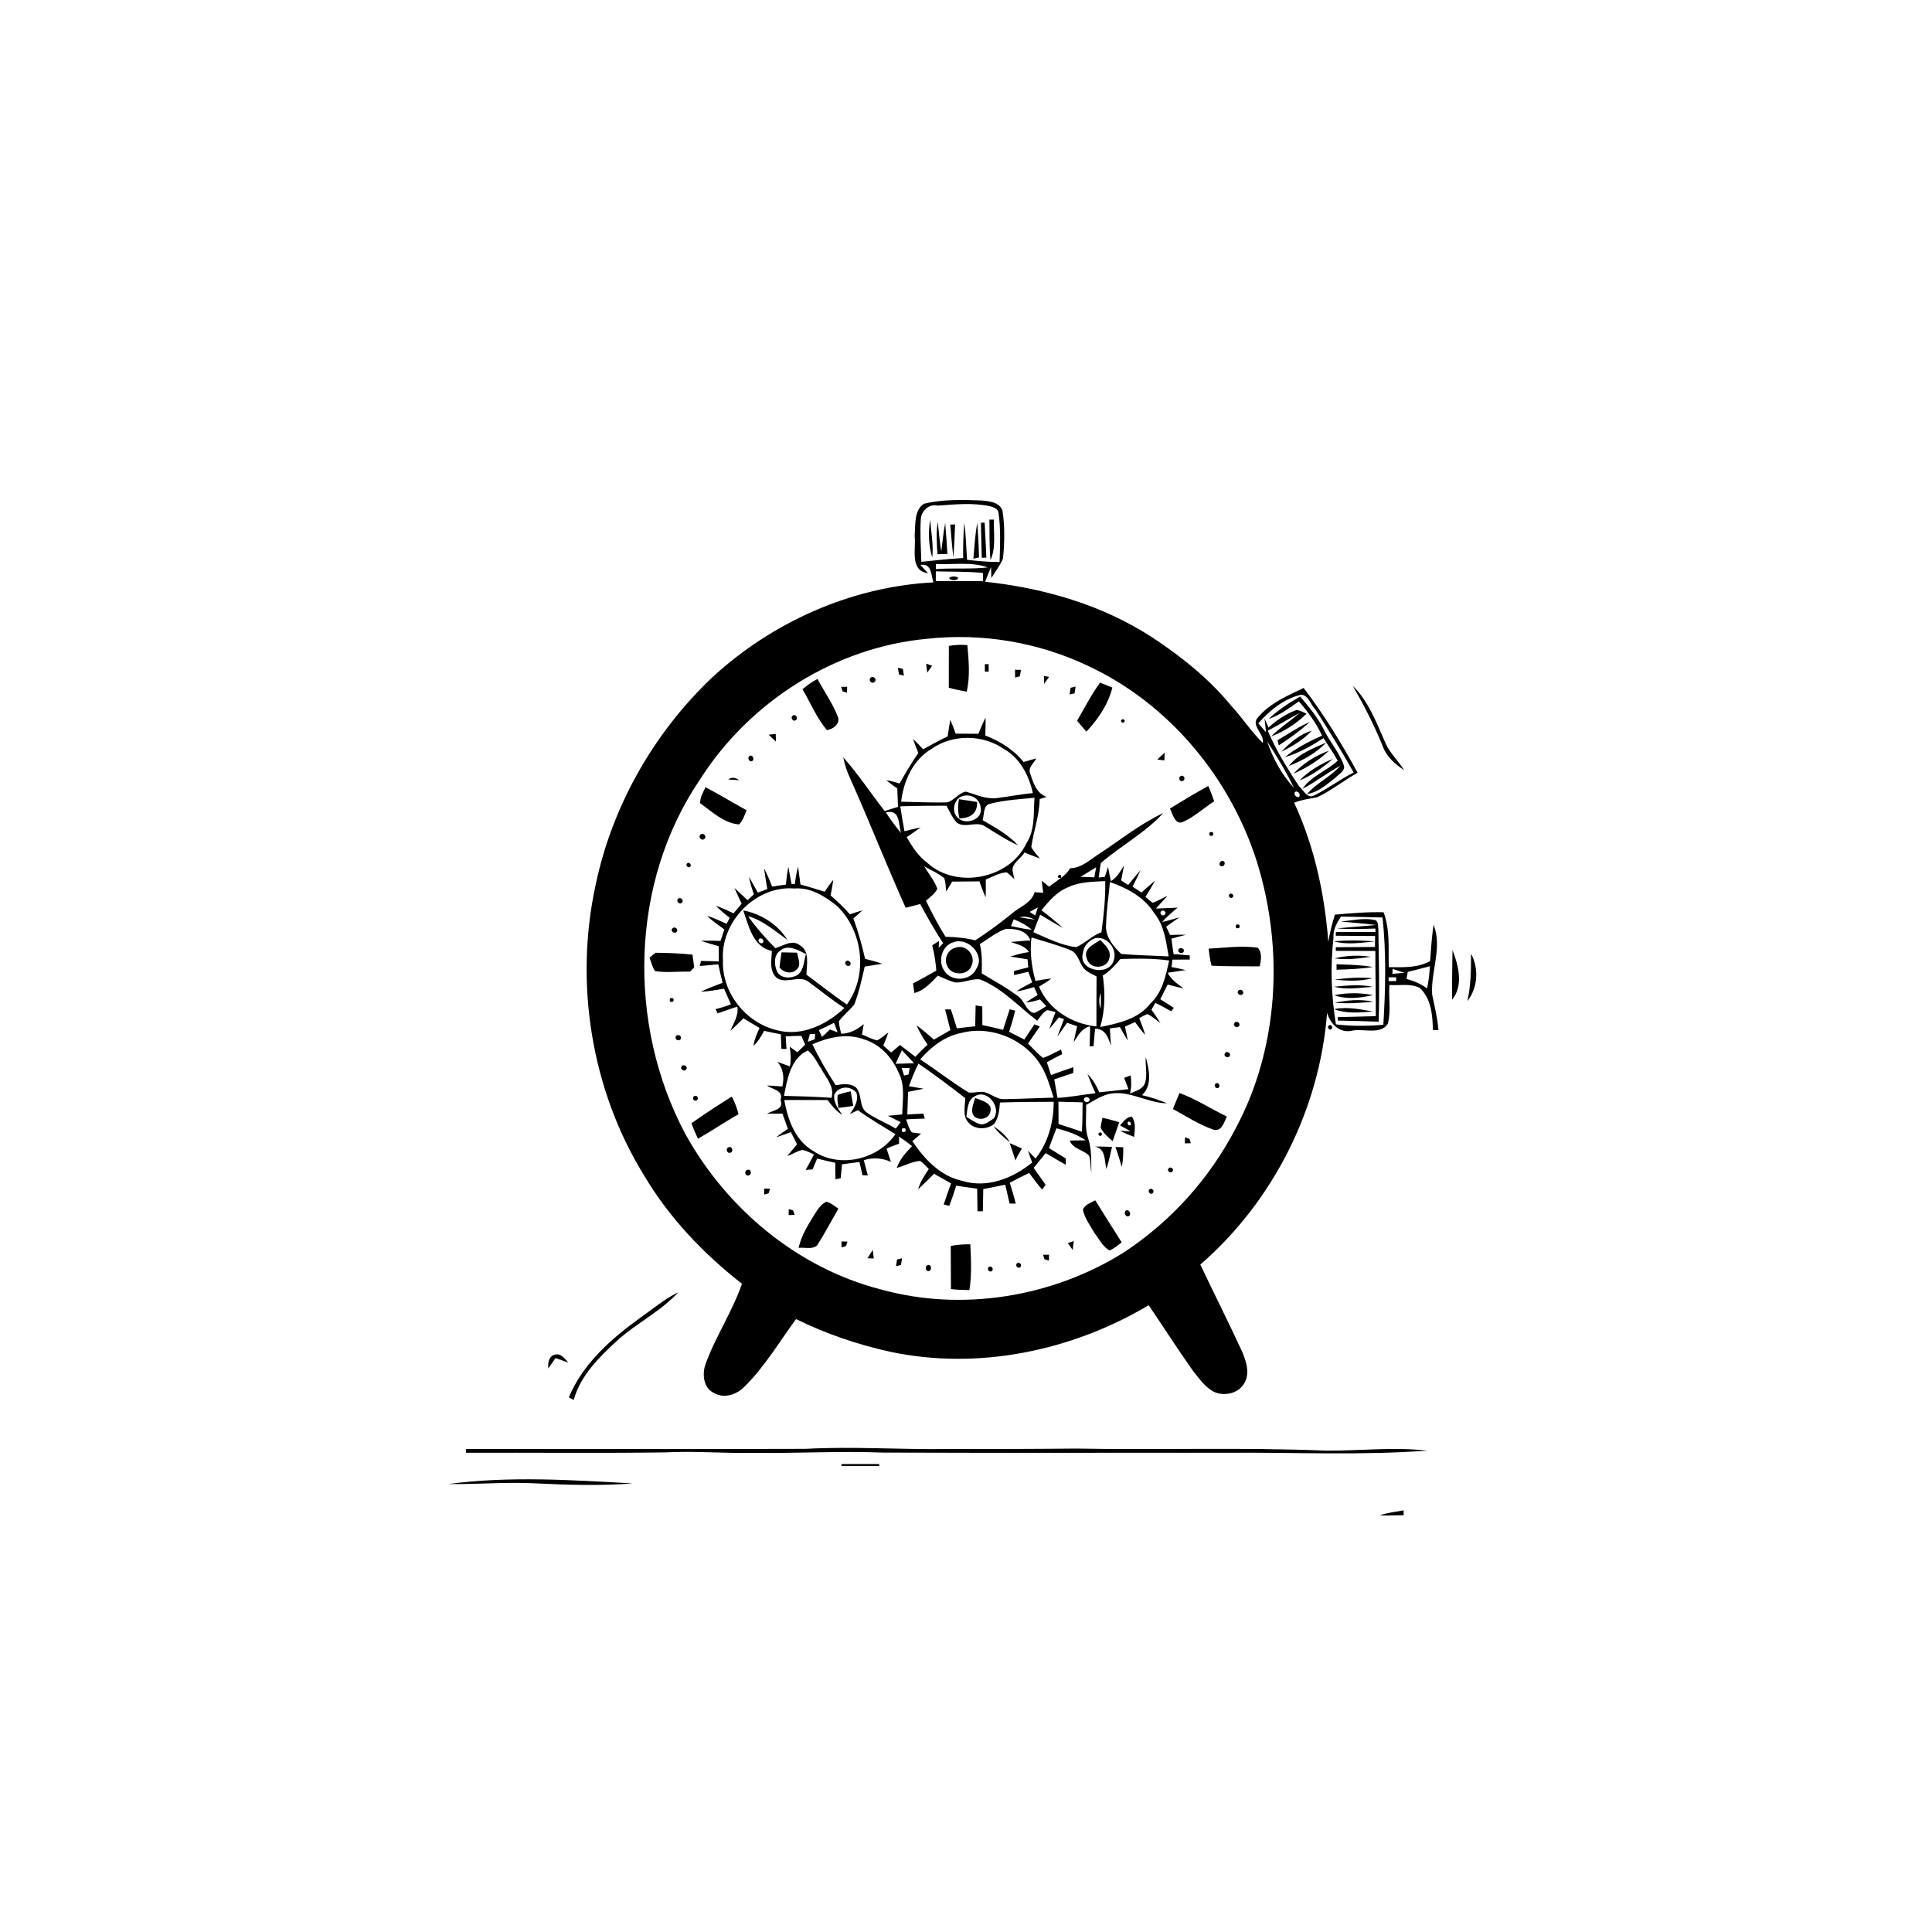 <svg xmlns="http://www.w3.org/2000/svg" viewBox="0 0 1024 1024" version="1.1">
<g id="Parent-Group"><g id="Group-rgba(0,0,0,0)" fill="rgba(0,0,0,0)">
<path fill="rgba(0,0,0,0)" opacity="1.00" d=" M 0.00 0.00 L 1024.00 0.00 L 1024.00 1024.00 L 0.00 1024.00 L 0.00 0.00 M 489.79 266.96 C 484.36 270.29 485.24 278.47 484.78 283.99 C 485.65 290.63 481.94 302.49 491.88 303.85 C 490.52 302.37 489.15 300.90 487.82 299.41 C 494.12 298.36 493.39 305.26 494.77 308.67 C 451.17 310.94 409.18 329.70 377.26 359.26 C 346.28 388.72 324.21 427.65 315.58 469.58 C 304.43 521.38 313.41 577.55 341.23 622.78 C 354.50 645.23 372.76 664.44 393.26 680.42 C 388.09 695.43 378.96 708.73 373.71 723.71 C 372.14 728.92 373.04 736.04 378.63 738.40 C 384.04 741.46 390.78 739.03 394.78 734.77 C 405.41 724.21 413.08 711.16 421.91 699.15 C 437.70 706.89 454.45 712.66 471.63 716.42 C 518.33 726.40 568.06 716.05 608.82 691.79 C 616.72 703.37 624.24 715.22 632.37 726.66 C 635.59 730.65 638.67 735.19 643.32 737.68 C 648.50 740.04 655.66 738.87 658.96 733.95 C 662.88 728.55 660.61 721.47 658.14 715.95 C 651.06 700.60 643.42 685.51 636.19 670.24 C 674.83 636.75 699.49 587.77 703.38 536.78 C 705.04 542.77 710.19 547.97 716.97 546.21 C 722.70 545.12 731.74 548.58 735.56 542.64 C 737.38 535.97 735.89 528.85 736.41 522.07 C 741.69 522.45 747.57 521.11 752.43 523.58 C 758.62 529.14 759.29 538.14 759.47 545.94 C 760.20 545.94 761.67 545.94 762.40 545.94 C 761.89 539.53 760.35 533.33 759.06 527.07 C 758.29 514.77 764.62 502.10 759.81 490.12 C 758.88 496.51 758.46 502.97 757.99 509.41 C 751.22 513.14 743.51 512.66 736.09 512.62 C 735.79 502.91 736.83 492.78 733.33 483.52 C 724.71 483.28 716.12 484.04 707.54 484.77 C 706.05 489.51 704.81 494.33 704.04 499.25 C 702.10 473.88 696.65 448.60 685.92 425.45 C 689.84 423.86 694.05 423.36 698.17 422.55 C 705.71 418.96 712.29 413.65 719.57 409.56 C 711.04 393.99 701.76 378.72 690.95 364.62 C 682.41 368.79 673.28 372.54 666.97 379.99 C 662.46 384.41 670.21 388.68 669.35 393.81 C 663.19 387.85 658.55 380.53 652.74 374.26 C 640.98 359.91 626.40 348.17 610.97 338.00 C 584.47 320.68 553.43 311.68 522.14 308.34 C 523.13 305.72 524.16 303.10 525.27 300.53 C 525.33 302.48 525.37 304.43 525.44 306.39 C 527.48 302.86 530.22 299.67 531.65 295.84 C 532.42 287.48 532.65 278.94 531.32 270.65 C 529.77 265.96 523.73 265.57 519.71 265.24 C 509.74 264.88 499.56 264.65 489.79 266.96 M 717.02 363.51 C 722.91 373.77 728.34 384.29 732.78 395.28 C 734.79 401.01 739.32 404.99 744.27 408.20 C 741.10 403.26 736.64 399.15 734.28 393.72 C 729.59 383.13 725.43 371.79 717.02 363.51 M 769.85 503.54 C 769.78 512.31 769.52 521.09 769.65 529.87 C 775.78 522.41 773.06 511.77 769.85 503.54 M 779.69 505.45 C 779.68 513.87 779.62 522.38 777.74 530.63 C 783.31 523.43 783.93 513.48 779.69 505.45 M 704.27 543.54 C 703.12 544.41 704.58 546.37 705.73 545.46 C 706.86 544.58 705.40 542.61 704.27 543.54 M 339.98 697.98 C 324.39 709.20 309.02 722.50 301.49 740.65 C 302.35 741.09 303.21 741.54 304.08 742.00 C 307.57 729.23 317.37 719.53 326.82 710.82 C 337.08 701.39 350.07 695.24 359.54 684.92 C 352.42 688.30 346.42 693.52 339.98 697.98 M 293.32 718.22 C 290.60 719.55 290.40 722.65 290.60 725.31 C 291.90 723.48 293.18 721.65 294.44 719.80 C 296.73 720.57 298.98 721.44 301.27 722.23 C 299.15 720.05 297.17 716.67 293.32 718.22 M 427.01 767.92 C 367.00 768.13 307.00 767.93 247.00 767.99 C 247.00 768.50 247.01 769.50 247.01 770.00 C 282.34 769.87 317.68 770.28 353.01 769.79 C 368.34 768.99 383.66 770.36 399.00 770.05 C 422.00 770.36 445.00 769.01 467.99 769.90 C 529.66 770.14 591.33 769.94 653.00 769.98 C 687.49 769.78 722.07 771.43 756.49 768.85 C 738.67 766.85 720.83 768.95 703.00 768.88 C 658.82 767.03 614.58 768.61 570.39 767.77 C 547.59 768.00 524.79 768.04 502.00 768.02 C 476.99 768.36 452.00 766.56 427.01 767.92 M 446.00 775.98 L 446.00 777.02 C 452.66 777.01 459.33 777.01 466.00 777.02 L 466.00 775.98 C 459.33 775.97 452.66 775.97 446.00 775.98 M 237.56 786.57 C 252.71 786.80 267.85 785.44 283.01 786.18 C 300.48 787.04 317.99 787.57 335.46 786.25 C 302.94 784.44 269.99 782.26 237.56 786.57 M 731.26 803.19 C 735.50 803.37 739.73 803.12 743.99 803.08 C 743.98 802.44 743.95 801.16 743.94 800.52 C 739.69 801.30 735.34 801.72 731.26 803.19 Z" />
<path fill="rgba(0,0,0,0)" opacity="1.00" d=" M 497.00 267.99 C 506.19 267.34 515.59 266.35 524.70 268.30 C 526.54 268.84 528.99 269.56 529.23 271.83 C 530.50 280.42 530.04 289.20 529.80 297.87 C 524.03 297.92 518.29 297.35 512.56 296.73 C 512.06 290.20 512.06 283.63 511.05 277.16 C 510.59 283.35 510.42 289.56 510.49 295.78 C 503.07 296.16 495.70 297.00 488.33 297.79 C 488.12 290.20 487.55 282.58 488.06 275.00 C 488.40 270.74 492.39 266.85 497.00 267.99 M 524.39 275.41 C 524.58 282.55 524.26 289.71 524.99 296.83 C 528.03 290.12 526.55 282.50 526.80 275.40 C 526.20 275.40 524.99 275.41 524.39 275.41 M 494.11 295.54 C 494.85 288.85 493.50 282.12 493.02 275.47 C 491.91 282.13 492.15 289.05 494.11 295.54 M 496.89 293.75 C 498.64 293.68 500.39 293.61 502.15 293.59 C 501.82 288.12 501.43 282.66 500.98 277.21 C 499.98 282.22 499.57 287.32 498.89 292.39 C 498.02 287.17 497.63 281.87 497.04 276.63 C 496.09 282.31 496.50 288.05 496.89 293.75 M 519.92 277.02 C 520.03 283.22 520.16 289.41 520.36 295.62 C 520.96 295.60 522.18 295.57 522.78 295.56 C 522.59 289.37 522.18 283.20 521.88 277.02 C 521.39 277.02 520.41 277.02 519.92 277.02 M 503.68 278.02 C 504.15 283.83 504.57 289.67 505.35 295.47 C 505.73 289.64 505.99 283.82 506.22 277.99 C 505.59 278.00 504.31 278.01 503.68 278.02 M 515.91 296.13 C 516.66 295.96 518.15 295.62 518.90 295.45 C 518.76 289.34 518.43 283.24 518.00 277.15 C 516.78 283.41 516.52 289.79 515.91 296.13 Z" />
<path fill="rgba(0,0,0,0)" opacity="1.00" d=" M 496.03 298.93 C 505.17 299.38 514.76 297.61 523.59 300.74 C 514.45 301.81 505.19 300.94 496.02 301.63 C 496.02 300.95 496.03 299.61 496.03 298.93 Z" />
<path fill="rgba(0,0,0,0)" opacity="1.00" d=" M 496.01 302.83 C 504.32 303.06 512.68 302.88 520.98 303.66 C 520.99 305.11 521.00 306.56 521.03 308.02 C 512.68 308.00 504.34 308.00 496.01 308.00 L 496.01 302.83 M 503.09 306.31 C 503.52 307.92 507.47 307.92 507.91 306.31 C 506.64 305.26 504.35 305.26 503.09 306.31 Z" />
<path fill="rgba(0,0,0,0)" opacity="1.00" d=" M 491.45 338.57 C 520.61 335.36 550.52 340.44 576.98 353.07 C 619.65 373.08 652.05 412.12 666.22 456.84 C 680.50 502.92 677.93 555.12 654.97 597.98 C 641.12 624.67 620.35 647.76 595.12 664.14 C 557.35 687.59 509.65 695.35 466.67 683.37 C 422.54 671.99 385.04 640.50 363.16 600.90 C 332.35 542.87 333.83 467.85 371.06 413.07 C 397.25 371.89 442.64 342.99 491.45 338.57 M 502.91 342.35 C 502.91 349.73 502.89 357.12 502.88 364.52 C 506.03 365.41 509.13 365.99 512.38 366.64 C 514.23 358.53 513.46 350.13 512.72 341.93 C 509.44 341.67 506.14 341.74 502.91 342.35 M 490.89 351.76 C 491.07 353.34 491.25 354.93 491.45 356.52 C 492.32 355.31 493.18 354.09 494.03 352.86 C 493.24 352.58 491.67 352.03 490.89 351.76 M 521.99 352.00 C 521.99 353.33 521.99 354.66 521.99 356.00 C 522.50 356.00 523.50 356.00 524.01 356.00 C 524.00 354.66 524.00 353.33 524.01 352.00 C 523.50 352.00 522.50 352.00 521.99 352.00 M 475.90 353.91 C 476.08 355.09 476.27 356.28 476.47 357.47 C 477.12 357.63 478.44 357.94 479.10 358.09 C 478.91 356.90 478.72 355.71 478.53 354.53 C 477.88 354.37 476.56 354.06 475.90 353.91 M 537.98 354.98 C 538.00 356.37 538.02 357.76 538.05 359.16 C 538.67 358.98 539.90 358.63 540.52 358.46 C 540.73 357.32 540.94 356.19 541.16 355.06 C 540.36 355.04 538.78 355.00 537.98 354.98 M 553.33 358.31 C 553.33 359.70 553.34 361.11 553.36 362.51 C 554.27 361.27 555.16 360.01 556.04 358.75 C 555.36 358.64 554.01 358.42 553.33 358.31 M 461.41 359.25 C 459.97 360.56 462.25 362.87 463.56 361.41 C 465.05 360.07 462.74 357.79 461.41 359.25 M 425.35 365.35 C 429.63 372.54 432.83 380.54 438.28 386.97 C 441.49 386.57 445.56 383.55 444.10 379.94 C 441.37 372.83 436.82 366.57 433.30 359.85 C 430.40 361.32 427.77 363.21 425.35 365.35 M 583.06 361.81 C 578.43 368.19 574.82 375.22 570.87 382.02 C 572.10 383.46 574.57 386.35 575.80 387.79 C 582.02 381.17 587.36 373.35 589.58 364.44 C 587.39 363.57 585.23 362.69 583.06 361.81 M 445.82 364.07 C 446.01 364.66 446.39 365.83 446.59 366.41 C 447.17 366.61 448.34 366.99 448.93 367.18 C 448.95 366.38 448.99 364.79 449.01 363.99 C 448.21 364.01 446.62 364.05 445.82 364.07 M 567.47 364.53 C 567.27 365.71 567.08 366.90 566.90 368.09 C 567.56 367.94 568.88 367.63 569.53 367.47 C 569.72 366.28 569.91 365.09 570.10 363.91 C 569.44 364.06 568.12 364.37 567.47 364.53 M 420.18 379.32 C 418.69 380.31 420.35 382.84 421.82 381.68 C 423.29 380.68 421.64 378.15 420.18 379.32 M 518.57 388.92 C 514.56 388.91 510.52 388.87 506.53 388.85 C 505.65 386.37 504.71 383.91 503.67 381.49 C 503.19 384.43 502.69 387.32 502.28 390.30 C 497.84 392.39 493.56 394.78 489.26 397.14 C 487.53 395.25 485.77 393.38 483.91 391.62 C 484.73 394.14 485.71 396.61 486.73 399.06 C 483.15 404.28 479.93 409.75 476.80 415.25 C 474.48 414.53 472.12 413.91 469.74 413.45 C 471.56 415.08 473.54 416.51 475.59 417.84 C 475.68 420.30 475.86 425.21 475.95 427.67 C 473.59 428.37 471.25 429.11 468.93 429.89 C 461.53 420.45 454.93 410.37 446.95 401.40 C 447.71 405.45 449.09 409.34 450.83 413.08 C 460.91 435.62 469.90 458.63 480.04 481.15 C 482.60 480.51 485.15 479.83 487.71 479.15 C 491.53 486.20 495.47 493.19 499.88 499.90 C 499.09 500.71 498.31 501.53 497.53 502.36 C 497.59 501.14 497.66 499.92 497.73 498.71 C 496.50 499.48 495.29 500.26 494.09 501.05 C 495.22 505.45 495.94 509.93 496.26 514.46 C 492.14 516.70 488.11 519.11 483.91 521.20 C 484.13 522.90 484.35 524.59 484.61 526.30 C 489.90 525.01 493.43 520.78 497.09 517.10 C 500.06 518.36 502.96 519.85 506.11 520.70 C 510.54 521.08 514.82 518.66 519.24 519.05 C 531.12 523.65 539.81 533.42 549.74 541.01 C 551.35 539.05 552.68 536.63 555.00 535.41 C 556.51 535.58 557.97 536.04 559.45 536.44 C 558.34 539.43 557.15 542.38 556.12 545.39 C 557.90 543.39 559.56 541.31 561.23 539.22 C 562.13 539.53 563.03 539.84 563.94 540.16 C 562.73 543.24 561.53 546.32 560.42 549.44 C 562.18 547.03 563.85 544.55 565.54 542.09 C 567.34 542.67 569.13 543.28 570.92 543.92 C 570.26 546.71 569.62 549.51 569.08 552.33 C 571.37 548.96 573.28 544.92 577.79 543.96 C 577.75 547.50 577.62 551.04 577.53 554.59 C 578.04 554.59 579.06 554.57 579.57 554.56 C 579.96 551.51 580.00 548.16 580.48 545.22 C 585.97 545.31 587.43 550.09 588.86 554.30 C 588.67 551.21 588.46 548.14 588.24 545.07 C 589.58 544.90 592.25 544.55 593.59 544.38 C 594.89 546.79 596.24 549.19 597.74 551.51 C 597.32 549.02 596.80 546.56 596.25 544.11 C 598.03 543.29 599.81 542.48 601.60 541.70 C 603.27 544.06 605.01 546.37 606.97 548.51 C 606.10 545.49 604.96 542.55 603.81 539.63 C 605.23 538.88 606.63 538.05 608.15 537.51 C 610.71 538.64 612.76 540.65 615.07 542.20 C 613.56 539.80 611.94 537.47 610.27 535.19 C 610.96 533.97 611.65 532.75 612.35 531.55 C 615.23 532.87 617.98 534.46 620.76 536.00 C 621.11 535.55 621.80 534.63 622.15 534.17 C 620.36 533.03 616.78 530.76 614.98 529.62 C 616.30 527.03 617.61 524.43 618.88 521.82 C 621.69 522.55 624.50 523.29 627.35 523.93 C 624.20 521.50 620.73 519.30 618.90 515.59 C 622.05 515.09 625.22 514.61 628.40 514.15 C 626.01 513.67 623.15 512.86 620.94 512.58 C 621.09 511.25 621.25 509.93 621.43 508.62 C 624.49 508.65 627.48 508.57 630.58 508.58 C 630.59 508.03 630.59 506.93 630.59 506.39 C 627.78 506.19 624.73 505.82 622.01 505.73 C 621.64 503.01 621.18 500.19 620.91 497.50 C 623.43 496.75 625.98 496.12 628.55 495.47 C 625.74 495.35 622.92 495.45 620.14 495.54 C 619.46 494.07 618.78 492.61 618.10 491.15 C 620.44 489.47 622.79 487.82 625.15 486.16 C 622.10 487.08 619.06 488.05 615.94 488.69 C 618.45 485.90 621.26 483.42 624.18 481.08 C 620.32 481.21 616.48 481.37 612.65 481.56 C 614.68 479.28 616.76 477.03 618.85 474.81 C 616.20 475.97 613.71 477.46 611.02 478.50 C 609.58 477.62 608.38 476.44 607.12 475.36 C 608.84 472.52 610.63 469.72 612.18 466.77 C 609.73 468.80 607.37 470.94 605.00 473.05 C 603.42 472.01 601.84 470.98 600.27 469.94 C 601.73 467.03 603.21 464.13 604.55 461.16 C 602.27 463.72 600.09 466.37 597.96 469.06 C 596.71 468.25 595.47 467.44 594.23 466.65 C 594.77 464.00 595.26 461.35 595.74 458.69 C 593.83 461.79 592.04 465.12 588.76 467.03 C 588.39 465.15 587.64 461.39 587.27 459.51 C 586.86 460.82 586.02 463.45 585.61 464.77 C 584.50 464.88 583.40 465.00 582.30 465.12 C 582.77 462.59 582.95 459.86 583.49 457.41 C 594.18 448.15 606.98 441.45 616.56 430.93 C 604.54 436.56 594.15 444.92 583.13 452.19 C 578.12 455.30 573.46 460.12 567.18 460.18 C 566.00 462.27 564.31 463.99 562.32 465.32 C 560.24 466.93 558.10 468.43 555.97 469.96 C 554.69 468.89 553.40 467.82 552.12 466.77 C 552.38 468.91 552.66 471.06 552.94 473.21 C 551.41 473.09 549.89 472.98 548.37 472.86 C 546.93 478.03 541.65 480.16 537.72 483.09 C 531.00 488.51 524.16 493.80 516.84 498.39 C 511.71 497.10 506.44 496.63 501.17 496.52 C 497.30 490.38 493.94 483.94 490.79 477.42 C 492.95 475.47 495.52 473.74 496.81 471.05 C 495.23 466.67 492.15 463.05 489.79 459.10 C 493.28 461.24 497.30 462.75 500.44 465.46 C 501.35 467.66 501.13 470.15 501.53 472.47 C 502.61 470.76 503.64 469.02 504.65 467.26 C 509.46 467.20 514.28 467.15 519.11 467.14 C 520.08 469.98 521.15 472.91 522.45 475.65 C 522.55 472.49 522.49 469.30 522.47 466.15 C 526.12 464.79 529.61 462.50 533.60 462.38 C 535.08 463.41 536.33 464.75 537.64 466.01 C 537.35 464.75 537.05 463.50 536.83 462.24 C 535.65 457.74 541.16 455.20 542.99 451.84 C 545.71 452.93 548.43 454.02 551.18 455.04 C 549.64 453.00 547.66 451.21 546.62 448.84 C 547.84 440.37 550.94 432.18 551.02 423.53 C 551.94 423.24 553.78 422.65 554.71 422.36 C 549.28 420.43 547.60 414.79 546.01 409.94 C 544.71 406.81 547.97 404.47 549.27 401.98 C 547.00 402.57 544.75 403.24 542.49 403.87 C 537.30 397.29 529.96 392.85 522.23 389.83 C 522.29 386.64 522.45 383.51 522.37 380.34 C 520.94 383.12 519.78 386.03 518.57 388.92 M 595.13 381.11 C 593.81 381.79 593.81 382.47 595.11 383.14 C 596.43 382.45 596.43 381.78 595.13 381.11 M 407.42 389.42 C 408.68 390.66 409.96 391.88 411.29 393.07 C 411.25 391.70 411.20 390.34 411.15 388.98 C 410.22 389.09 408.35 389.31 407.42 389.42 M 613.42 402.58 C 614.35 402.69 616.22 402.91 617.15 403.02 C 617.20 401.65 617.25 400.29 617.29 398.93 C 615.96 400.11 614.68 401.33 613.42 402.58 M 397.24 400.68 C 395.86 401.61 397.23 404.25 398.76 403.32 C 400.13 402.38 398.76 399.74 397.24 400.68 M 385.97 413.13 C 387.92 413.30 389.87 413.43 391.84 413.53 C 389.99 412.21 387.91 411.65 385.97 413.13 M 626.08 411.22 C 624.31 411.60 624.96 414.55 626.76 413.94 C 628.52 413.55 627.84 410.65 626.08 411.22 M 620.11 428.55 C 621.29 430.83 622.71 437.38 626.79 435.73 C 632.92 433.03 637.95 428.33 643.53 424.69 C 642.58 421.90 641.63 419.22 640.39 416.58 C 633.52 420.38 626.77 424.39 620.11 428.55 M 373.92 417.27 C 372.67 419.94 370.99 422.63 371.09 425.70 C 377.27 430.14 383.76 436.43 391.76 436.95 C 393.72 434.84 394.70 432.08 395.66 429.43 C 388.36 425.47 381.32 421.04 373.92 417.27 M 641.17 441.17 C 640.64 442.79 641.20 443.35 642.83 442.83 C 643.34 441.20 642.79 440.64 641.17 441.17 M 371.25 442.41 C 369.79 443.74 372.07 446.05 373.41 444.56 C 374.86 443.25 372.56 440.97 371.25 442.41 M 648.19 456.36 C 646.58 455.95 645.48 458.70 647.30 459.13 C 648.95 459.64 650.00 456.76 648.19 456.36 M 364.27 457.54 C 363.12 458.41 364.59 460.37 365.73 459.46 C 366.87 458.58 365.40 456.61 364.27 457.54 M 416.53 468.86 C 414.05 469.17 411.66 469.56 409.22 469.92 C 407.95 466.62 406.66 463.33 404.94 460.25 C 405.48 463.89 406.06 467.57 406.69 471.22 C 405.02 471.88 403.35 472.51 401.66 473.10 C 400.13 470.28 398.56 467.48 396.97 464.72 C 397.56 467.89 398.50 470.97 399.57 474.01 C 398.44 475.04 397.31 476.08 396.19 477.12 C 393.90 474.93 391.60 472.75 389.26 470.64 C 390.52 473.42 391.79 476.20 393.07 478.99 C 392.01 480.27 389.88 482.81 388.81 484.08 C 385.73 482.64 382.66 481.19 379.45 480.06 C 381.68 482.41 384.19 484.48 386.76 486.46 C 386.21 487.51 385.67 488.58 385.12 489.64 C 381.72 488.13 378.37 486.50 374.80 485.42 C 377.53 488.20 380.78 490.33 383.92 492.61 C 383.24 494.64 382.56 496.67 381.89 498.70 C 378.45 498.59 374.95 498.51 371.53 498.61 C 374.60 499.72 377.75 500.64 380.91 501.47 C 380.98 504.22 380.90 506.80 380.99 509.61 C 377.85 509.46 374.67 509.35 371.55 509.33 C 371.39 510.00 371.05 511.34 370.88 512.01 C 374.15 511.70 377.43 511.42 380.71 511.11 C 381.41 514.39 382.18 517.66 382.99 520.92 C 379.06 522.37 375.13 523.83 371.38 525.70 C 375.53 525.40 379.65 524.74 383.74 524.00 C 384.95 526.77 386.19 529.53 387.40 532.31 C 384.74 533.35 382.02 534.24 379.23 534.83 C 379.60 535.58 379.97 536.34 380.35 537.10 C 383.83 535.91 387.28 534.62 390.80 533.56 C 391.60 538.22 388.77 542.24 387.13 546.39 C 389.50 544.25 391.74 541.96 394.03 539.72 C 396.88 541.39 399.74 543.12 402.58 544.86 C 401.10 547.88 399.87 551.03 399.30 554.36 C 401.76 552.14 403.48 549.29 404.98 546.37 C 407.94 547.05 410.86 547.61 413.85 548.21 C 413.94 550.77 414.04 553.33 414.15 555.91 C 414.83 555.93 416.18 555.98 416.85 556.01 C 416.70 553.75 416.56 551.51 416.44 549.28 C 419.24 549.21 421.89 548.99 424.74 549.03 C 425.40 550.58 426.07 552.13 426.74 553.69 C 425.36 555.01 424.01 556.36 422.67 557.72 C 421.30 556.73 419.92 555.75 418.55 554.79 C 419.14 558.23 419.35 561.75 418.69 565.21 C 416.46 564.40 414.25 563.59 412.03 562.81 C 415.29 566.48 415.73 571.11 414.66 575.87 C 411.95 575.66 409.24 575.45 406.53 575.32 C 409.38 577.56 415.46 577.76 413.70 583.01 C 415.74 588.37 409.49 588.34 406.55 590.34 C 409.14 590.14 412.02 590.33 414.69 590.22 C 415.63 592.93 416.63 595.63 417.62 598.34 C 415.48 599.71 413.38 601.14 411.42 602.76 C 414.03 601.97 416.59 601.02 419.13 600.04 C 420.24 602.18 421.46 604.29 422.42 606.54 C 421.13 608.09 418.54 611.19 417.25 612.74 C 419.94 611.82 422.36 610.16 425.14 609.52 C 427.39 609.77 429.37 611.00 431.43 611.87 C 430.01 614.63 428.52 617.36 427.03 620.09 C 428.24 619.98 429.47 619.88 430.69 619.79 C 431.48 617.87 432.29 615.96 433.10 614.05 C 436.28 614.87 439.45 615.59 442.68 616.29 C 442.68 619.17 442.75 622.15 442.83 625.06 C 443.52 624.91 444.90 624.62 445.59 624.48 C 445.82 622.01 446.04 619.56 446.27 617.11 C 449.37 616.71 452.43 616.23 455.56 615.90 C 456.06 618.22 456.58 620.55 457.11 622.89 C 457.83 622.92 459.26 622.99 459.97 623.02 C 459.24 620.32 458.50 617.63 457.82 614.93 C 462.61 613.38 467.63 613.74 472.20 615.82 C 471.45 613.46 470.67 611.12 469.89 608.78 C 472.06 607.82 474.26 606.92 476.52 606.18 C 476.50 604.94 476.48 603.69 476.48 602.47 C 478.89 603.99 481.20 605.66 483.39 607.49 C 480.10 610.88 476.89 614.49 475.28 619.05 C 479.42 617.87 483.36 615.67 487.70 615.30 C 489.42 616.50 490.82 618.10 492.30 619.59 C 489.99 622.96 487.73 626.42 486.60 630.39 C 489.49 627.70 492.30 624.93 495.07 622.13 C 498.04 623.88 501.06 625.52 504.09 627.21 C 502.75 630.92 501.42 634.64 500.17 638.38 C 500.91 638.57 502.38 638.96 503.12 639.15 C 504.49 635.62 505.70 632.04 506.81 628.43 C 510.50 629.00 514.20 629.55 517.92 630.06 C 517.96 634.02 518.02 638.00 518.08 642.00 C 518.79 641.99 520.22 641.98 520.94 641.98 C 521.00 638.06 521.07 634.15 521.15 630.25 C 525.04 629.53 528.91 628.69 532.80 627.91 C 533.57 631.23 534.34 634.57 535.12 637.92 C 535.93 637.92 537.54 637.93 538.34 637.93 C 537.44 634.21 536.36 630.54 535.21 626.90 C 538.58 625.07 542.01 623.34 545.47 621.68 C 547.71 624.64 549.89 627.74 552.38 630.55 C 552.83 629.89 553.73 628.58 554.19 627.93 C 552.05 624.96 549.93 621.99 547.84 619.01 C 549.98 616.40 552.12 613.80 554.24 611.18 C 557.78 613.21 561.27 615.38 564.87 617.34 C 564.88 616.52 564.91 614.88 564.92 614.06 C 561.94 612.19 558.97 610.33 555.99 608.49 C 557.25 604.97 558.59 601.48 559.95 598.00 C 565.35 599.49 570.79 601.15 575.43 604.39 C 572.61 604.43 569.79 604.44 566.97 604.52 C 568.80 609.17 574.22 609.29 577.25 612.56 C 578.22 615.44 577.81 618.42 578.43 621.43 C 578.33 615.32 578.70 609.05 576.68 603.18 C 574.79 597.54 575.94 591.45 575.64 585.66 C 578.66 584.05 581.53 582.07 584.75 580.83 C 596.10 575.98 607.11 584.67 618.59 584.79 C 614.28 582.95 609.83 581.48 605.27 580.46 C 610.94 575.10 609.08 567.02 607.28 560.25 C 606.94 564.75 608.22 569.48 606.92 573.92 C 605.79 577.40 601.84 578.23 598.91 579.61 C 599.73 576.45 599.67 573.19 599.31 569.97 C 598.15 570.41 596.99 570.85 595.84 571.30 C 596.58 573.30 597.34 575.28 598.10 577.27 C 592.95 577.86 587.81 578.44 582.65 578.94 C 581.08 575.40 579.20 571.96 576.38 569.27 C 577.69 572.70 579.15 576.08 580.64 579.46 C 573.90 580.13 567.25 581.57 560.48 581.89 C 559.89 578.58 559.38 575.35 558.78 572.08 C 562.13 570.95 565.47 569.81 568.83 568.71 C 568.85 567.94 568.90 566.41 568.92 565.64 C 564.94 566.93 561.01 568.36 557.07 569.78 C 556.34 567.51 555.59 565.25 554.85 563.00 C 557.52 561.49 560.24 560.08 562.99 558.72 C 562.84 558.12 562.55 556.91 562.40 556.30 C 559.20 557.72 556.19 559.56 552.88 560.71 C 549.88 558.55 547.55 555.63 544.88 553.13 C 546.96 550.09 549.04 547.05 551.11 544.02 C 550.15 543.65 549.19 543.30 548.24 542.95 C 546.47 545.63 544.66 548.27 542.91 550.97 C 540.22 549.60 537.52 548.23 534.85 546.88 C 536.03 543.17 537.18 539.46 538.07 535.67 C 537.34 535.49 535.89 535.13 535.16 534.95 C 533.98 538.57 532.78 542.19 531.66 545.84 C 528.02 544.91 524.32 544.06 520.65 543.30 C 520.73 540.03 520.63 536.70 520.63 533.46 C 519.45 533.26 518.27 533.06 517.11 532.87 C 517.05 535.64 516.93 541.18 516.87 543.94 C 513.61 544.26 510.43 544.67 507.20 545.06 C 506.11 541.73 505.07 538.38 504.01 535.04 C 503.24 535.03 501.70 535.01 500.93 534.99 C 501.83 538.64 502.78 542.33 503.73 545.99 C 500.82 547.66 497.90 549.31 495.01 551.02 C 491.98 548.42 489.02 545.75 485.78 543.46 C 487.36 547.06 489.38 550.44 491.64 553.66 C 489.40 555.73 487.28 557.92 485.17 560.11 C 482.44 558.02 479.73 555.95 477.02 553.87 C 475.44 555.18 473.88 556.51 472.31 557.84 C 470.93 556.61 469.55 555.39 468.18 554.17 C 469.13 551.88 470.06 549.58 470.83 547.23 C 468.85 548.64 467.07 550.36 464.89 551.44 C 462.07 550.80 459.51 549.35 456.85 548.33 C 457.16 546.49 457.49 544.65 457.81 542.82 C 454.41 545.65 450.46 547.82 445.85 547.89 C 445.39 545.71 444.72 543.57 444.61 541.34 C 446.99 538.05 450.27 535.55 452.79 532.40 C 455.28 525.91 456.77 519.07 458.32 512.30 C 461.48 511.88 464.42 511.21 467.66 510.85 C 464.68 509.78 461.57 508.93 458.51 508.21 C 456.88 500.93 454.84 493.77 452.31 486.76 C 453.93 485.40 455.53 484.01 457.05 482.54 C 454.82 483.14 452.63 483.86 450.46 484.62 C 447.36 480.97 443.80 477.74 440.23 474.57 C 440.75 471.83 441.30 469.09 441.67 466.33 C 440.01 468.32 438.51 470.44 437.14 472.64 C 432.87 471.27 428.55 470.02 424.26 468.79 C 423.92 465.69 423.34 462.41 423.00 459.39 C 422.14 462.40 421.70 465.46 421.25 468.57 C 420.82 468.58 419.97 468.59 419.55 468.60 C 419.01 465.59 418.30 462.34 417.84 459.41 C 417.23 462.55 416.83 465.66 416.53 468.86 M 562.32 465.32 C 563.20 461.34 558.27 465.69 562.32 465.32 M 651.53 474.13 C 650.60 475.31 652.64 476.68 653.45 475.46 C 654.42 474.26 652.33 472.92 651.53 474.13 M 359.39 476.39 C 358.09 477.61 360.20 479.75 361.43 478.43 C 362.75 477.20 360.61 475.09 359.39 476.39 M 655.17 490.17 C 654.64 491.79 655.19 492.34 656.83 491.83 C 657.34 490.20 656.79 489.64 655.17 490.17 M 356.32 492.18 C 355.15 493.64 357.68 495.29 358.68 493.82 C 359.84 492.35 357.31 490.69 356.32 492.18 M 640.60 502.81 C 641.02 505.83 641.25 508.90 642.18 511.84 C 650.67 512.27 659.17 512.10 667.68 512.20 C 668.39 508.94 669.07 505.08 666.69 502.33 C 658.06 501.04 649.24 502.38 640.60 502.81 M 624.67 503.17 C 623.72 504.75 626.47 505.95 627.30 504.49 C 628.32 502.88 625.50 501.74 624.67 503.17 M 347.41 504.98 C 346.36 505.85 345.31 506.73 344.27 507.61 C 345.18 509.88 345.69 512.66 347.23 514.71 C 353.33 515.67 359.56 514.81 365.72 515.00 C 366.45 514.23 367.19 513.45 367.94 512.69 C 367.63 510.44 367.32 508.20 367.02 505.97 C 360.50 505.28 353.95 505.04 347.41 504.98 M 656.32 525.18 C 655.14 526.64 657.67 528.29 658.68 526.82 C 659.84 525.35 657.31 523.69 656.32 525.18 M 355.17 529.17 C 354.64 530.79 355.20 531.34 356.83 530.83 C 357.35 529.20 356.79 528.64 355.17 529.17 M 654.32 542.18 C 653.14 543.64 655.67 545.29 656.68 543.82 C 657.84 542.35 655.31 540.69 654.32 542.18 M 358.32 549.18 C 357.15 550.64 359.68 552.29 360.68 550.82 C 361.84 549.35 359.31 547.69 358.32 549.18 M 649.32 558.18 C 648.14 559.64 650.67 561.29 651.68 559.82 C 652.84 558.35 650.31 556.69 649.32 558.18 M 361.32 565.18 C 360.15 566.64 362.68 568.29 363.68 566.82 C 364.84 565.35 362.31 563.69 361.32 565.18 M 644.32 574.33 C 642.99 575.26 644.57 577.50 645.88 576.48 C 647.19 575.53 645.62 573.25 644.32 574.33 M 625.17 579.32 C 623.97 582.12 622.81 584.96 621.68 587.80 C 628.71 591.66 635.57 596.10 643.18 598.76 C 647.50 599.99 648.81 594.72 650.24 591.80 C 641.85 587.70 633.95 582.58 625.17 579.32 M 368.19 580.91 C 366.53 581.35 367.43 583.95 369.01 583.29 C 370.68 582.86 369.76 580.21 368.19 580.91 M 366.49 595.31 C 367.46 598.09 368.63 600.88 369.92 603.55 C 377.23 599.44 384.13 594.66 391.45 590.55 C 390.55 587.29 389.54 584.12 387.81 581.23 C 380.60 585.77 373.47 590.42 366.49 595.31 M 593.66 596.50 C 595.51 597.54 597.38 598.56 599.22 599.62 C 597.36 599.53 595.51 599.45 593.66 599.37 C 596.08 600.59 598.56 601.65 601.10 602.61 C 601.41 599.00 602.21 594.98 599.88 591.82 C 597.01 592.05 595.38 594.53 593.66 596.50 M 584.34 592.45 C 583.96 594.22 583.49 595.99 583.40 597.81 C 584.89 600.63 587.32 602.80 589.73 604.84 C 590.93 601.50 592.02 598.12 593.22 594.79 C 590.31 593.99 587.21 593.06 584.34 592.45 M 583.13 600.11 C 581.81 600.79 581.81 601.46 583.11 602.14 C 584.43 601.45 584.43 600.78 583.13 600.11 M 628.07 602.82 C 628.05 603.62 628.01 605.21 627.99 606.01 C 628.79 605.99 630.38 605.95 631.18 605.93 C 630.99 605.34 630.61 604.17 630.41 603.59 C 629.83 603.39 628.66 603.01 628.07 602.82 M 580.24 607.71 C 586.40 608.84 585.19 615.29 586.45 619.64 C 587.64 615.77 588.52 611.82 589.40 607.88 C 586.35 607.71 583.30 607.70 580.24 607.71 M 386.27 608.03 C 384.35 608.46 385.19 611.54 387.06 610.98 C 388.99 610.57 388.15 607.39 386.27 608.03 M 591.20 607.95 C 592.49 611.43 593.49 614.90 594.56 618.49 C 595.30 615.06 595.38 611.54 595.34 608.05 C 593.95 608.01 592.57 607.98 591.20 607.95 M 619.33 619.32 C 618.25 620.62 620.52 622.19 621.48 620.88 C 622.50 619.57 620.26 617.99 619.33 619.32 M 396.16 620.04 C 394.26 620.43 394.88 623.63 396.84 622.96 C 398.73 622.55 398.11 619.36 396.16 620.04 M 404.99 629.99 C 405.01 630.79 405.05 632.38 405.07 633.18 C 405.66 632.99 406.83 632.61 407.41 632.41 C 407.61 631.83 407.99 630.66 408.18 630.07 C 407.38 630.05 405.79 630.01 404.99 629.99 M 609.32 630.33 C 607.99 631.26 609.57 633.50 610.88 632.48 C 612.19 631.52 610.63 629.25 609.32 630.33 M 432.09 643.06 C 428.50 648.82 424.76 654.67 423.26 661.40 C 426.46 661.01 430.45 662.39 433.04 660.13 C 437.13 653.83 440.57 647.14 444.36 640.65 C 442.38 639.22 440.45 637.60 438.07 636.93 C 435.34 638.08 433.63 640.66 432.09 643.06 M 573.95 641.05 C 574.84 645.75 577.90 649.66 580.25 653.73 C 582.65 656.85 584.49 660.85 588.12 662.78 C 590.51 661.76 592.49 660.04 594.52 658.46 C 589.79 651.07 585.15 643.63 580.52 636.20 C 578.12 637.44 575.17 638.43 573.95 641.05 M 418.07 640.82 C 418.05 641.62 418.01 643.21 417.99 644.01 C 418.79 643.99 420.38 643.95 421.18 643.93 C 420.99 643.34 420.61 642.17 420.41 641.59 C 419.83 641.39 418.66 641.01 418.07 640.82 M 597.21 641.45 C 595.35 641.87 596.20 644.91 597.95 644.71 C 599.80 644.32 598.92 641.20 597.21 641.45 M 445.99 657.99 C 446.01 658.79 446.05 660.38 446.07 661.18 C 446.66 660.99 447.83 660.61 448.41 660.41 C 448.61 659.83 448.99 658.66 449.18 658.07 C 448.38 658.05 446.79 658.01 445.99 657.99 M 565.97 658.86 C 566.81 660.09 567.67 661.30 568.55 662.52 C 568.73 660.92 568.92 659.34 569.11 657.76 C 568.33 658.03 566.76 658.58 565.97 658.86 M 503.91 660.38 C 503.95 668.00 503.97 675.62 504.02 683.25 C 507.27 683.66 510.49 683.64 513.79 683.77 C 515.11 675.74 514.66 667.58 514.29 659.50 C 510.81 659.48 507.32 659.67 503.91 660.38 M 459.75 666.91 C 460.60 666.94 462.28 667.00 463.12 667.03 C 462.93 665.51 462.74 664.01 462.56 662.51 C 461.61 663.96 460.68 665.43 459.75 666.91 M 552.82 665.07 C 553.01 665.66 553.39 666.83 553.59 667.41 C 554.17 667.61 555.34 667.99 555.93 668.18 C 555.95 667.38 555.99 665.79 556.01 664.99 C 555.21 665.01 553.62 665.05 552.82 665.07 M 475.47 667.53 C 475.27 668.71 475.08 669.89 474.90 671.09 C 475.56 670.94 476.88 670.63 477.53 670.47 C 477.72 669.28 477.91 668.09 478.10 666.91 C 477.44 667.06 476.12 667.37 475.47 667.53 M 539.12 669.52 C 537.79 670.46 539.36 672.73 540.68 671.67 C 541.99 670.72 540.42 668.48 539.12 669.52 M 492.14 670.45 C 490.31 670.46 490.12 673.65 492.03 673.73 C 493.85 673.72 494.02 670.49 492.14 670.45 M 524.12 671.52 C 522.79 672.46 524.36 674.73 525.68 673.67 C 526.99 672.72 525.42 670.48 524.12 671.52 Z" />
<path fill="rgba(0,0,0,0)" opacity="1.00" d=" M 688.41 368.50 C 693.02 366.97 694.58 373.53 697.12 375.94 C 704.17 386.93 711.06 398.05 717.46 409.44 C 710.28 413.06 703.86 418.00 696.64 421.53 C 693.03 423.67 690.73 418.65 688.44 416.61 C 682.26 407.26 676.33 397.62 671.93 387.29 C 677.71 384.29 683.24 380.83 689.02 377.81 C 683.94 382.04 678.39 385.72 673.66 390.34 C 680.71 387.70 687.14 383.52 692.52 378.27 C 690.77 377.52 689.05 376.52 687.14 376.30 C 681.64 378.37 676.64 381.64 672.33 385.62 C 671.64 383.99 670.94 382.37 670.22 380.77 C 670.45 383.21 670.74 385.65 671.02 388.09 C 669.66 386.52 668.29 384.96 666.92 383.42 C 672.68 376.81 679.82 370.90 688.41 368.50 M 672.43 381.03 C 678.38 379.12 683.34 375.21 688.43 371.73 C 693.24 377.25 697.60 383.23 700.72 389.88 C 693.78 393.03 686.90 396.44 681.00 401.35 C 688.37 399.15 695.05 395.34 701.50 391.24 C 701.87 391.81 702.60 392.96 702.97 393.53 C 705.04 396.72 707.22 399.84 709.00 403.21 C 703.18 408.66 694.89 411.33 690.33 418.11 C 697.29 414.47 703.47 409.54 710.41 405.87 C 705.29 411.73 697.84 414.95 692.75 420.86 C 698.79 419.95 703.39 415.61 708.02 412.00 C 709.45 410.46 713.25 408.50 712.26 405.70 C 709.97 398.90 704.98 393.48 701.87 387.08 C 698.61 380.47 693.87 374.76 689.12 369.18 C 683.19 372.56 677.39 376.31 672.43 381.03 M 677.10 392.34 C 677.27 393.01 677.62 394.36 677.79 395.03 C 683.58 391.34 689.14 387.28 694.25 382.67 C 688.16 385.19 682.79 389.09 677.10 392.34 M 679.13 398.43 C 685.00 395.58 690.67 392.11 695.23 387.37 C 688.79 389.14 683.69 393.75 679.13 398.43 M 683.16 405.94 C 690.43 403.08 697.52 399.21 702.97 393.53 C 695.89 396.68 688.01 399.61 683.16 405.94 M 685.58 410.09 C 692.40 407.01 698.94 403.11 704.36 397.89 C 697.26 400.51 690.74 404.52 685.58 410.09 M 688.78 413.65 C 695.38 411.03 701.12 406.80 706.46 402.19 C 699.97 404.94 693.70 408.52 688.78 413.65 Z" />
<path fill="rgba(0,0,0,0)" opacity="1.00" d=" M 493.87 396.84 C 504.99 389.03 520.92 389.24 532.04 396.96 C 540.62 401.72 545.38 411.07 547.44 420.34 C 540.92 420.98 534.48 422.25 528.00 423.04 C 522.37 423.64 517.13 421.04 511.88 419.58 C 508.13 420.27 505.78 424.12 502.20 425.25 C 494.00 425.53 485.81 425.06 477.63 424.92 C 478.87 413.91 483.97 402.59 493.87 396.84 Z" />
<path fill="rgba(0,0,0,0)" opacity="1.00" d=" M 671.62 392.94 C 676.67 400.92 681.75 408.94 685.76 417.50 C 679.27 410.48 674.62 401.99 671.62 392.94 Z" />
<path fill="rgba(0,0,0,0)" opacity="1.00" d=" M 686.43 419.73 C 687.78 418.83 689.62 421.07 688.57 422.27 C 687.21 423.16 685.37 420.92 686.43 419.73 Z" />
<path fill="rgba(0,0,0,0)" opacity="1.00" d=" M 509.40 422.23 C 514.09 420.21 519.42 423.21 519.77 428.16 C 521.13 434.49 511.53 437.61 507.64 433.38 C 504.24 430.36 505.46 424.16 509.40 422.23 M 508.29 423.60 C 507.63 426.97 507.69 430.41 508.51 433.75 C 514.07 433.72 518.20 431.15 517.88 425.07 C 514.72 424.60 511.40 423.99 508.29 423.60 Z" />
<path fill="rgba(0,0,0,0)" opacity="1.00" d=" M 524.95 425.96 C 532.57 424.02 540.49 423.59 548.30 422.83 C 547.68 430.95 548.74 439.81 544.00 446.99 C 535.20 465.82 506.98 471.39 491.61 457.42 C 486.78 453.88 483.48 448.81 480.55 443.70 C 483.02 442.00 485.53 440.34 487.98 438.58 C 485.08 439.11 482.23 439.84 479.38 440.57 C 478.57 436.18 477.84 431.78 477.17 427.37 C 485.32 427.10 493.48 427.02 501.64 427.04 C 503.34 430.07 504.72 433.38 507.07 435.98 C 511.55 439.27 517.43 435.00 521.98 437.95 C 527.75 441.47 533.39 445.28 539.61 448.01 C 534.31 442.34 527.44 438.56 520.81 434.70 C 521.79 431.58 520.96 426.72 524.95 425.96 Z" />
<path fill="rgba(0,0,0,0)" opacity="1.00" d=" M 469.51 430.57 C 477.40 428.77 476.06 436.95 477.58 441.57 C 474.74 438.00 471.93 434.43 469.51 430.57 Z" />
<path fill="rgba(0,0,0,0)" opacity="1.00" d=" M 572.69 464.75 C 575.45 463.04 578.23 461.34 581.01 459.66 C 580.68 461.43 580.35 463.21 580.02 464.99 C 578.18 464.93 574.52 464.81 572.69 464.75 Z" />
<path fill="rgba(0,0,0,0)" opacity="1.00" d=" M 566.21 470.23 C 572.26 467.32 579.22 467.37 585.80 467.00 C 585.96 476.08 585.02 485.13 583.78 494.12 C 578.86 495.91 575.12 499.88 570.45 502.02 C 562.49 501.10 555.04 497.25 547.72 494.07 C 548.86 490.96 550.07 487.87 551.28 484.79 C 555.31 487.12 559.25 489.64 563.38 491.83 C 559.69 488.56 555.96 485.37 551.99 482.47 C 555.96 477.57 560.13 472.61 566.21 470.23 Z" />
<path fill="rgba(0,0,0,0)" opacity="1.00" d=" M 588.28 467.50 C 597.49 470.73 606.64 475.59 611.88 484.17 C 617.15 490.55 618.01 499.08 619.43 506.92 C 611.04 506.44 602.61 506.38 594.26 505.61 C 590.04 501.57 585.66 496.31 586.24 490.05 C 586.44 482.50 587.62 475.01 588.28 467.50 Z" />
<path fill="rgba(0,0,0,0)" opacity="1.00" d=" M 383.18 508.96 C 381.79 488.75 400.55 469.21 421.00 470.92 C 429.59 470.19 437.35 475.12 443.75 480.27 C 457.39 493.54 460.22 516.80 448.88 532.40 C 441.50 527.44 434.59 521.85 427.43 516.59 C 427.46 511.39 429.43 504.19 423.92 501.01 C 419.94 497.77 415.08 501.35 410.93 502.54 C 405.76 497.22 400.76 491.70 396.51 485.60 C 404.50 487.85 410.71 493.47 417.34 498.14 C 412.20 489.85 403.37 484.41 393.92 482.50 C 396.85 490.80 399.07 501.94 409.12 504.01 C 408.90 508.89 407.59 514.61 411.69 518.31 C 416.67 521.78 423.65 516.58 428.57 520.39 C 434.89 525.01 440.92 530.05 447.55 534.25 C 438.22 543.02 425.00 549.54 411.96 546.07 C 395.28 542.18 382.52 526.19 383.18 508.96 M 448.31 509.57 C 447.13 510.86 449.34 512.86 450.53 511.59 C 451.71 510.29 449.48 508.34 448.31 509.57 Z" />
<path fill="rgba(0,0,0,0)" opacity="1.00" d=" M 545.74 483.33 C 547.19 482.52 548.65 481.73 550.11 480.94 C 549.63 482.37 549.15 483.81 548.68 485.25 C 547.69 484.61 546.71 483.97 545.74 483.33 Z" />
<path fill="rgba(0,0,0,0)" opacity="1.00" d=" M 615.32 483.18 C 616.18 481.80 618.55 483.25 617.47 484.61 C 616.59 486.00 614.24 484.53 615.32 483.18 Z" />
<path fill="rgba(0,0,0,0)" opacity="1.00" d=" M 540.33 486.17 C 543.18 485.44 546.01 486.20 548.61 487.41 C 545.83 487.08 543.07 486.67 540.33 486.17 Z" />
<path fill="rgba(0,0,0,0)" opacity="1.00" d=" M 710.75 485.80 C 718.08 485.95 725.43 486.07 732.78 486.29 C 734.79 505.16 734.36 524.24 733.20 543.16 C 724.82 543.87 716.41 543.95 708.06 542.93 C 705.58 527.76 705.06 512.20 706.78 496.92 C 706.49 492.71 708.58 489.13 710.75 485.80 M 710.69 488.44 C 716.86 489.01 723.06 489.48 729.24 490.25 C 722.38 490.96 715.46 491.36 708.62 492.08 C 715.39 492.66 722.20 492.33 729.00 492.16 C 728.99 492.61 728.99 493.52 728.99 493.97 C 721.98 493.98 714.98 494.00 708.00 494.02 C 708.00 494.51 708.01 495.48 708.01 495.97 C 714.94 496.00 721.88 496.04 728.84 496.10 C 728.81 497.07 728.79 498.05 728.79 499.03 C 728.77 499.99 728.76 500.95 728.77 501.92 C 721.83 501.96 714.91 502.00 707.99 502.04 C 708.00 502.52 708.01 503.49 708.01 503.98 C 714.98 503.99 721.97 504.01 728.97 504.03 C 728.92 515.54 729.28 527.05 729.20 538.57 C 722.47 538.72 715.72 538.96 709.01 539.11 C 709.01 539.56 709.01 540.46 709.01 540.91 C 716.24 541.05 723.48 541.25 730.73 541.53 C 731.22 525.12 730.83 508.71 730.55 492.30 C 730.34 490.59 730.65 487.89 728.41 487.56 C 722.58 486.42 716.52 487.89 710.69 488.44 M 707.01 498.92 C 714.09 500.96 721.57 499.55 728.79 499.03 C 721.54 498.32 714.24 498.26 707.01 498.92 M 707.31 507.95 C 713.70 508.92 720.16 507.99 726.51 507.13 C 720.13 506.09 713.57 506.42 707.31 507.95 M 708.40 511.09 C 708.40 511.81 708.40 513.25 708.40 513.97 C 714.81 513.75 721.26 513.57 727.62 512.53 C 721.27 511.41 714.79 511.30 708.40 511.09 M 707.38 519.21 C 714.09 519.95 720.93 520.19 727.54 518.49 C 720.82 517.85 714.03 518.30 707.38 519.21 M 707.04 522.97 C 713.75 524.81 720.81 523.47 727.63 523.04 C 720.86 521.62 713.84 522.37 707.04 522.97 M 707.19 527.47 C 713.78 529.89 720.96 528.94 727.68 527.44 C 720.91 526.08 713.93 526.10 707.19 527.47 M 707.42 531.47 C 714.25 532.08 721.12 531.56 727.95 530.95 C 721.17 529.41 714.15 530.09 707.42 531.47 M 707.09 534.87 C 713.68 537.45 720.94 536.60 727.85 536.16 C 721.00 534.94 714.05 533.46 707.09 534.87 Z" />
<path fill="rgba(0,0,0,0)" opacity="1.00" d=" M 537.31 487.26 C 540.76 488.60 544.06 490.35 546.87 492.78 C 543.14 492.44 539.49 491.63 535.84 490.84 C 536.32 489.64 536.81 488.44 537.31 487.26 Z" />
<path fill="rgba(0,0,0,0)" opacity="1.00" d=" M 519.33 500.34 C 523.92 497.66 528.07 494.03 533.15 492.32 C 538.16 492.18 544.23 493.08 546.12 498.43 C 542.55 498.61 539.26 499.03 535.76 499.26 C 539.19 500.64 543.23 501.15 545.37 504.62 C 541.84 505.08 538.71 506.00 535.41 507.03 C 538.34 507.39 541.61 508.05 544.63 508.48 C 544.77 509.89 544.89 511.30 545.02 512.73 C 542.51 513.35 540.00 513.98 537.49 514.61 C 537.49 515.16 537.47 516.26 537.47 516.82 C 540.00 516.27 542.52 515.67 545.04 515.06 C 545.73 516.92 546.41 518.78 547.08 520.65 C 544.24 522.14 541.35 523.57 538.74 525.44 C 541.92 525.02 545.00 524.11 548.06 523.15 C 548.70 524.55 549.34 525.96 549.98 527.38 C 547.85 528.64 545.77 529.97 543.73 531.37 C 546.29 531.14 548.78 530.52 551.22 529.73 C 552.33 530.90 553.43 532.07 554.54 533.26 C 552.42 534.59 550.37 536.11 548.00 536.93 C 543.77 535.72 543.08 530.64 539.84 528.20 C 533.70 523.56 526.92 519.88 520.34 515.92 C 520.50 510.69 520.60 505.44 519.33 500.34 Z" />
<path fill="rgba(0,0,0,0)" opacity="1.00" d=" M 402.34 497.66 C 403.47 496.62 405.36 498.52 404.34 499.66 C 403.18 500.73 401.26 498.81 402.34 497.66 Z" />
<path fill="rgba(0,0,0,0)" opacity="1.00" d=" M 546.72 496.86 C 553.61 499.06 560.69 500.86 567.41 503.64 C 571.90 505.42 571.95 511.48 575.55 514.33 C 577.28 515.63 579.28 516.52 581.20 517.53 C 581.18 526.35 581.08 535.19 581.13 544.01 C 568.36 542.80 555.71 535.04 550.70 522.93 C 552.94 521.60 555.17 520.25 557.23 518.64 C 554.40 518.92 551.61 519.41 548.81 519.89 C 546.78 512.40 545.71 504.58 546.72 496.86 Z" />
<path fill="rgba(0,0,0,0)" opacity="1.00" d=" M 580.34 497.30 C 586.66 495.80 592.57 503.17 590.24 509.14 C 587.87 517.66 571.11 514.68 574.00 505.00 C 574.30 501.47 577.12 498.51 580.34 497.30 M 576.25 508.64 C 577.99 514.03 586.92 513.41 587.96 507.92 C 589.18 503.56 585.61 500.97 583.20 498.23 C 579.63 500.66 573.60 502.82 576.25 508.64 Z" />
<path fill="rgba(0,0,0,0)" opacity="1.00" d=" M 505.42 499.38 C 512.94 496.56 522.45 506.22 517.47 513.41 C 514.72 519.78 504.91 520.57 500.89 515.09 C 496.79 510.01 498.97 501.16 505.42 499.38 M 506.37 502.34 C 502.34 503.27 500.15 508.28 502.01 511.93 C 504.03 517.21 513.05 517.29 514.92 511.88 C 517.41 506.66 512.24 500.15 506.37 502.34 Z" />
<path fill="rgba(0,0,0,0)" opacity="1.00" d=" M 413.72 503.70 C 417.84 500.38 423.25 503.76 427.22 505.67 C 425.95 509.18 426.22 514.29 422.71 516.72 C 419.41 518.78 414.00 518.75 411.91 515.07 C 410.26 511.45 409.97 506.09 413.72 503.70 M 414.23 504.76 C 413.83 507.45 413.41 510.03 413.18 512.79 C 415.24 515.47 419.36 516.50 422.02 514.04 C 425.02 511.83 422.92 507.86 422.49 504.93 C 420.43 504.89 416.30 504.80 414.23 504.76 Z" />
<path fill="rgba(0,0,0,0)" opacity="1.00" d=" M 593.81 508.29 C 602.44 508.01 611.11 507.88 619.69 509.09 C 617.87 517.16 616.15 525.90 609.80 531.81 C 603.42 540.12 592.85 542.38 583.14 544.33 C 585.76 535.46 585.84 526.15 584.50 517.07 C 588.19 514.83 591.07 511.58 593.81 508.29 Z" />
<path fill="rgba(0,0,0,0)" opacity="1.00" d=" M 746.14 515.10 C 750.09 514.23 753.97 513.09 757.89 512.11 C 757.62 516.05 757.24 520.02 756.38 523.89 C 753.12 521.50 749.40 519.87 745.50 518.88 C 745.71 517.61 745.91 516.35 746.14 515.10 Z" />
<path fill="rgba(0,0,0,0)" opacity="1.00" d=" M 738.15 513.55 C 740.22 514.21 742.29 514.89 744.35 515.60 C 742.22 515.78 740.09 515.96 737.97 516.15 C 738.01 515.50 738.10 514.20 738.15 513.55 Z" />
<path fill="rgba(0,0,0,0)" opacity="1.00" d=" M 736.00 517.99 C 737.32 517.99 738.66 517.99 740.00 517.99 C 740.00 518.50 740.00 519.50 740.00 520.01 C 738.66 520.00 737.32 520.00 736.00 520.01 C 736.00 519.50 736.00 518.50 736.00 517.99 Z" />
<path fill="rgba(0,0,0,0)" opacity="1.00" d=" M 583.37 534.71 C 582.38 531.97 582.38 529.03 583.37 526.29 C 583.55 529.09 583.55 531.90 583.37 534.71 Z" />
<path fill="rgba(0,0,0,0)" opacity="1.00" d=" M 434.02 546.01 C 436.70 544.73 439.39 543.45 442.04 542.11 C 442.69 543.78 443.32 545.46 443.97 547.15 C 442.59 546.64 441.23 546.13 439.87 545.63 C 438.50 547.00 437.10 548.32 435.65 549.60 C 435.10 548.39 434.56 547.20 434.02 546.01 Z" />
<path fill="rgba(0,0,0,0)" opacity="1.00" d=" M 509.44 547.49 C 526.83 542.92 546.82 552.44 553.95 569.01 C 555.84 573.11 557.02 577.47 558.45 581.76 C 549.72 582.00 541.00 582.42 532.28 582.57 C 528.30 582.80 525.32 579.64 521.61 578.80 C 518.89 578.43 516.19 579.33 513.47 579.08 C 504.58 573.67 496.42 567.19 487.72 561.50 C 493.40 554.92 500.76 549.19 509.44 547.49 Z" />
<path fill="rgba(0,0,0,0)" opacity="1.00" d=" M 429.23 548.13 C 429.93 548.09 431.33 548.01 432.03 547.97 C 431.99 548.69 431.90 550.11 431.86 550.82 C 430.62 551.25 429.38 551.71 428.15 552.16 C 428.51 550.82 428.87 549.47 429.23 548.13 Z" />
<path fill="rgba(0,0,0,0)" opacity="1.00" d=" M 430.59 553.49 C 439.18 549.74 448.88 547.51 458.03 550.91 C 466.25 553.44 472.63 560.20 476.03 567.98 C 479.91 574.88 478.37 583.17 478.19 590.67 C 476.29 590.85 472.49 591.22 470.59 591.40 C 472.83 592.51 475.11 593.60 477.36 594.74 C 476.50 595.89 475.66 597.05 474.81 598.21 C 469.78 595.12 464.14 593.06 459.33 589.61 C 455.10 586.57 457.13 579.98 453.65 576.34 C 450.57 573.99 446.50 574.54 442.96 575.21 C 438.41 568.22 434.18 561.02 430.59 553.49 Z" />
<path fill="rgba(0,0,0,0)" opacity="1.00" d=" M 415.54 580.82 C 417.19 572.14 419.07 560.86 428.13 556.80 C 431.49 559.27 433.09 563.32 435.39 566.68 C 437.94 571.44 442.41 576.10 440.73 581.87 C 432.34 581.27 423.93 581.03 415.54 580.82 Z" />
<path fill="rgba(0,0,0,0)" opacity="1.00" d=" M 478.03 556.63 C 480.18 558.91 482.36 561.21 484.48 563.55 C 481.21 563.61 477.95 563.72 474.69 563.84 C 475.76 561.42 476.87 559.01 478.03 556.63 Z" />
<path fill="rgba(0,0,0,0)" opacity="1.00" d=" M 486.81 563.75 C 495.29 569.53 503.46 575.75 511.58 582.01 C 511.57 586.26 510.04 591.29 513.17 594.82 C 516.36 598.85 523.00 598.87 526.83 595.79 C 529.34 592.53 529.65 588.30 529.98 584.36 C 539.47 584.04 548.97 583.98 558.48 583.98 C 558.45 594.79 555.63 605.53 548.87 614.05 C 547.53 612.66 546.20 611.26 544.84 609.90 C 545.54 611.99 546.30 614.07 547.07 616.16 C 536.84 624.51 523.29 629.96 510.03 625.89 C 498.38 623.39 489.95 614.31 483.56 604.83 C 485.11 603.49 486.68 602.18 488.23 600.84 C 486.58 600.63 484.92 600.54 483.30 600.17 C 481.65 598.23 481.14 595.62 480.25 593.31 C 483.45 593.04 486.89 593.05 490.15 592.87 C 489.96 592.22 489.58 590.92 489.39 590.27 C 486.59 590.42 483.67 590.49 480.90 590.72 C 481.03 586.69 481.13 582.71 481.30 578.71 C 484.02 578.12 486.83 577.66 489.57 577.04 C 487.62 576.71 483.70 576.05 481.75 575.72 C 483.22 571.64 484.83 567.61 486.81 563.75 M 526.54 596.87 C 528.90 600.21 532.04 602.87 535.23 605.41 C 533.26 601.74 529.89 599.18 526.54 596.87 M 535.13 605.88 C 536.27 608.91 537.21 611.99 538.22 615.09 C 539.10 612.70 540.51 610.89 541.58 608.70 C 539.43 607.75 537.28 606.81 535.13 605.88 Z" />
<path fill="rgba(0,0,0,0)" opacity="1.00" d=" M 477.86 566.04 C 479.28 566.03 480.71 566.03 482.15 566.04 C 481.94 567.19 481.72 568.34 481.51 569.50 C 480.93 569.64 479.77 569.91 479.19 570.05 C 478.74 568.70 478.30 567.37 477.86 566.04 Z" />
<path fill="rgba(0,0,0,0)" opacity="1.00" d=" M 442.18 580.31 C 444.24 575.53 450.99 575.23 453.97 579.28 C 455.17 583.55 452.78 587.18 450.49 590.41 C 451.89 589.76 453.29 589.11 454.69 588.46 C 461.13 592.98 467.88 597.04 474.59 601.14 C 465.20 614.71 444.80 619.44 430.98 610.00 C 421.40 604.44 417.51 593.34 415.68 583.05 C 423.34 583.00 431.01 583.00 438.68 583.05 C 440.81 586.09 443.29 588.92 446.42 590.96 C 444.38 587.71 441.64 584.50 442.18 580.31 M 444.03 580.32 C 443.57 582.62 444.11 584.95 444.42 587.24 C 447.02 586.87 449.63 586.50 452.25 586.15 C 451.80 583.56 451.33 580.98 450.87 578.42 C 448.53 578.90 446.25 579.53 444.03 580.32 Z" />
<path fill="rgba(0,0,0,0)" opacity="1.00" d=" M 516.95 580.90 C 523.50 577.21 530.84 587.01 526.75 592.75 C 524.40 594.28 521.43 596.96 518.46 595.48 C 516.23 594.58 514.24 593.20 512.20 591.96 C 512.78 588.17 512.72 582.76 516.95 580.90 M 516.77 581.90 C 516.13 585.00 513.99 588.77 516.34 591.65 C 519.11 594.29 524.51 592.91 524.96 588.89 C 526.05 584.30 519.47 583.15 516.77 581.90 Z" />
<path fill="rgba(0,0,0,0)" opacity="1.00" d=" M 574.67 582.17 C 575.50 580.74 578.32 581.88 577.30 583.49 C 576.47 584.95 573.72 583.75 574.67 582.17 Z" />
<path fill="rgba(0,0,0,0)" opacity="1.00" d=" M 560.99 583.92 C 565.23 584.01 569.53 584.12 573.80 584.27 C 573.71 589.45 573.80 594.67 573.40 599.85 C 569.32 598.39 565.16 597.07 561.06 595.76 C 561.02 591.80 561.00 587.86 560.99 583.92 Z" />
<path fill="rgba(0,0,0,0)" opacity="1.00" d=" M 597.54 595.12 C 598.94 592.92 600.69 597.02 598.10 596.41 C 597.96 596.09 597.68 595.44 597.54 595.12 Z" />
<path fill="rgba(0,0,0,0)" opacity="1.00" d=" M 478.17 598.17 C 479.79 597.64 480.35 598.20 479.83 599.83 C 478.20 600.34 477.64 599.79 478.17 598.17 Z" />
</g>
<g id="Group-000000" fill="#000000">
<path fill="#000000" opacity="1.00" d=" M 489.79 266.96 C 499.56 264.65 509.74 264.88 519.71 265.24 C 523.73 265.57 529.77 265.96 531.32 270.65 C 532.65 278.94 532.42 287.48 531.65 295.84 C 530.22 299.67 527.48 302.86 525.44 306.39 C 525.37 304.43 525.33 302.48 525.27 300.53 C 524.16 303.10 523.13 305.72 522.14 308.34 C 553.43 311.68 584.47 320.68 610.97 338.00 C 626.40 348.17 640.98 359.91 652.74 374.26 C 658.55 380.53 663.19 387.85 669.35 393.81 C 670.21 388.68 662.46 384.41 666.97 379.99 C 673.28 372.54 682.41 368.79 690.95 364.62 C 701.76 378.72 711.04 393.99 719.57 409.56 C 712.29 413.65 705.71 418.96 698.17 422.55 C 694.05 423.36 689.84 423.86 685.92 425.45 C 696.65 448.60 702.10 473.88 704.04 499.25 C 704.81 494.33 706.05 489.51 707.54 484.77 C 716.12 484.04 724.71 483.28 733.33 483.52 C 736.83 492.78 735.79 502.91 736.09 512.62 C 743.51 512.66 751.22 513.14 757.99 509.41 C 758.46 502.97 758.88 496.51 759.81 490.12 C 764.62 502.10 758.29 514.77 759.06 527.07 C 760.35 533.33 761.89 539.53 762.40 545.94 C 761.67 545.94 760.20 545.94 759.47 545.94 C 759.29 538.14 758.62 529.14 752.43 523.58 C 747.57 521.11 741.69 522.45 736.41 522.07 C 735.89 528.85 737.38 535.97 735.56 542.64 C 731.74 548.58 722.70 545.12 716.97 546.21 C 710.19 547.97 705.04 542.77 703.38 536.78 C 699.49 587.77 674.83 636.75 636.19 670.24 C 643.42 685.51 651.06 700.60 658.14 715.95 C 660.61 721.47 662.88 728.55 658.96 733.95 C 655.66 738.87 648.50 740.04 643.32 737.68 C 638.67 735.19 635.59 730.65 632.37 726.66 C 624.24 715.22 616.72 703.37 608.82 691.79 C 568.06 716.05 518.33 726.40 471.63 716.42 C 454.45 712.66 437.70 706.89 421.91 699.15 C 413.08 711.16 405.41 724.21 394.78 734.77 C 390.78 739.03 384.04 741.46 378.63 738.40 C 373.04 736.04 372.14 728.92 373.71 723.71 C 378.96 708.73 388.09 695.43 393.26 680.42 C 372.76 664.44 354.50 645.23 341.23 622.78 C 313.41 577.55 304.43 521.38 315.58 469.58 C 324.21 427.65 346.28 388.72 377.26 359.26 C 409.18 329.70 451.17 310.94 494.77 308.67 C 493.39 305.26 494.12 298.36 487.82 299.41 C 489.15 300.90 490.52 302.37 491.88 303.85 C 481.94 302.49 485.65 290.63 484.78 283.99 C 485.24 278.47 484.36 270.29 489.79 266.96 M 497.00 267.99 C 492.39 266.85 488.40 270.74 488.06 275.00 C 487.55 282.58 488.12 290.20 488.33 297.79 C 495.70 297.00 503.07 296.16 510.49 295.78 C 510.42 289.56 510.59 283.35 511.05 277.16 C 512.06 283.63 512.06 290.20 512.56 296.73 C 518.29 297.35 524.03 297.92 529.80 297.87 C 530.04 289.20 530.50 280.42 529.23 271.83 C 528.99 269.56 526.54 268.84 524.70 268.30 C 515.59 266.35 506.19 267.34 497.00 267.99 M 496.03 298.93 C 496.03 299.61 496.02 300.95 496.02 301.63 C 505.19 300.94 514.45 301.81 523.59 300.74 C 514.76 297.61 505.17 299.38 496.03 298.93 M 496.01 302.83 L 496.01 308.00 C 504.34 308.00 512.68 308.00 521.03 308.02 C 521.00 306.56 520.99 305.11 520.98 303.66 C 512.68 302.88 504.32 303.06 496.01 302.83 M 491.45 338.57 C 442.64 342.99 397.25 371.89 371.06 413.07 C 333.83 467.85 332.35 542.87 363.16 600.90 C 385.04 640.50 422.54 671.99 466.67 683.37 C 509.65 695.35 557.35 687.59 595.12 664.14 C 620.35 647.76 641.12 624.67 654.97 597.98 C 677.93 555.12 680.50 502.92 666.22 456.84 C 652.05 412.12 619.65 373.08 576.98 353.07 C 550.52 340.44 520.61 335.36 491.45 338.57 M 688.41 368.50 C 679.82 370.90 672.68 376.81 666.92 383.42 C 668.29 384.96 669.66 386.52 671.02 388.09 C 670.74 385.65 670.45 383.21 670.22 380.77 C 670.94 382.37 671.64 383.99 672.33 385.62 C 676.64 381.64 681.64 378.37 687.14 376.30 C 689.05 376.52 690.77 377.52 692.52 378.27 C 687.14 383.52 680.71 387.70 673.66 390.34 C 678.39 385.72 683.94 382.04 689.02 377.81 C 683.24 380.83 677.71 384.29 671.93 387.29 C 676.33 397.62 682.26 407.26 688.44 416.61 C 690.73 418.65 693.03 423.67 696.64 421.53 C 703.86 418.00 710.28 413.06 717.46 409.44 C 711.06 398.05 704.17 386.93 697.12 375.94 C 694.58 373.53 693.02 366.97 688.41 368.50 M 671.62 392.94 C 674.62 401.99 679.27 410.48 685.76 417.50 C 681.75 408.94 676.67 400.92 671.62 392.94 M 686.43 419.73 C 685.37 420.92 687.21 423.16 688.57 422.27 C 689.62 421.07 687.78 418.83 686.43 419.73 M 710.75 485.80 C 708.58 489.13 706.49 492.71 706.78 496.92 C 705.06 512.20 705.58 527.76 708.06 542.93 C 716.41 543.95 724.82 543.87 733.20 543.16 C 734.36 524.24 734.79 505.16 732.78 486.29 C 725.43 486.07 718.08 485.95 710.75 485.80 M 746.14 515.10 C 745.91 516.35 745.71 517.61 745.50 518.88 C 749.40 519.87 753.12 521.50 756.38 523.89 C 757.24 520.02 757.62 516.05 757.89 512.11 C 753.97 513.09 750.09 514.23 746.14 515.10 M 738.15 513.55 C 738.10 514.20 738.01 515.50 737.97 516.15 C 740.09 515.96 742.22 515.78 744.35 515.60 C 742.29 514.89 740.22 514.21 738.15 513.55 M 736.00 517.99 C 736.00 518.50 736.00 519.50 736.00 520.01 C 737.32 520.00 738.66 520.00 740.00 520.01 C 740.00 519.50 740.00 518.50 740.00 517.99 C 738.66 517.99 737.32 517.99 736.00 517.99 Z" />
<path fill="#000000" opacity="1.00" d=" M 524.39 275.41 C 524.99 275.41 526.20 275.40 526.80 275.40 C 526.55 282.50 528.03 290.12 524.99 296.83 C 524.26 289.71 524.58 282.55 524.39 275.41 Z" />
<path fill="#000000" opacity="1.00" d=" M 494.11 295.54 C 492.15 289.05 491.91 282.13 493.02 275.47 C 493.50 282.12 494.85 288.85 494.11 295.54 Z" />
<path fill="#000000" opacity="1.00" d=" M 496.89 293.75 C 496.50 288.05 496.09 282.31 497.04 276.63 C 497.63 281.87 498.02 287.17 498.89 292.39 C 499.57 287.32 499.98 282.22 500.98 277.21 C 501.43 282.66 501.82 288.12 502.15 293.59 C 500.39 293.61 498.64 293.68 496.89 293.75 Z" />
<path fill="#000000" opacity="1.00" d=" M 519.92 277.02 C 520.41 277.02 521.39 277.02 521.88 277.02 C 522.18 283.20 522.59 289.37 522.78 295.56 C 522.18 295.57 520.96 295.60 520.36 295.62 C 520.16 289.41 520.03 283.22 519.92 277.02 Z" />
<path fill="#000000" opacity="1.00" d=" M 503.68 278.02 C 504.31 278.01 505.59 278.00 506.22 277.99 C 505.99 283.82 505.73 289.64 505.35 295.47 C 504.57 289.67 504.15 283.83 503.68 278.02 Z" />
<path fill="#000000" opacity="1.00" d=" M 515.91 296.13 C 516.52 289.79 516.78 283.41 518.00 277.15 C 518.43 283.24 518.76 289.34 518.90 295.45 C 518.15 295.62 516.66 295.96 515.91 296.13 Z" />
<path fill="#000000" opacity="1.00" d=" M 503.09 306.31 C 504.35 305.26 506.64 305.26 507.91 306.31 C 507.47 307.92 503.52 307.92 503.09 306.31 Z" />
<path fill="#000000" opacity="1.00" d=" M 502.91 342.35 C 506.14 341.74 509.44 341.67 512.72 341.93 C 513.46 350.13 514.23 358.53 512.38 366.64 C 509.13 365.99 506.03 365.41 502.88 364.52 C 502.89 357.12 502.91 349.73 502.91 342.35 Z" />
<path fill="#000000" opacity="1.00" d=" M 490.89 351.76 C 491.67 352.03 493.24 352.58 494.03 352.86 C 493.18 354.09 492.32 355.31 491.45 356.52 C 491.25 354.93 491.07 353.34 490.89 351.76 Z" />
<path fill="#000000" opacity="1.00" d=" M 521.99 352.00 C 522.50 352.00 523.50 352.00 524.01 352.00 C 524.00 353.33 524.00 354.66 524.01 356.00 C 523.50 356.00 522.50 356.00 521.99 356.00 C 521.99 354.66 521.99 353.33 521.99 352.00 Z" />
<path fill="#000000" opacity="1.00" d=" M 475.90 353.91 C 476.56 354.06 477.88 354.37 478.53 354.53 C 478.72 355.71 478.91 356.90 479.10 358.09 C 478.44 357.94 477.12 357.63 476.47 357.47 C 476.27 356.28 476.08 355.09 475.90 353.91 Z" />
<path fill="#000000" opacity="1.00" d=" M 537.98 354.98 C 538.78 355.00 540.36 355.04 541.16 355.06 C 540.94 356.19 540.73 357.32 540.52 358.46 C 539.90 358.63 538.67 358.98 538.05 359.16 C 538.02 357.76 538.00 356.37 537.98 354.98 Z" />
<path fill="#000000" opacity="1.00" d=" M 553.33 358.31 C 554.01 358.42 555.36 358.64 556.04 358.75 C 555.16 360.01 554.27 361.27 553.36 362.51 C 553.34 361.11 553.33 359.70 553.33 358.31 Z" />
<path fill="#000000" opacity="1.00" d=" M 461.41 359.25 C 462.74 357.79 465.05 360.07 463.56 361.41 C 462.25 362.87 459.97 360.56 461.41 359.25 Z" />
<path fill="#000000" opacity="1.00" d=" M 425.35 365.35 C 427.77 363.21 430.40 361.32 433.30 359.85 C 436.82 366.57 441.37 372.83 444.10 379.94 C 445.56 383.55 441.49 386.57 438.28 386.97 C 432.83 380.54 429.63 372.54 425.35 365.35 Z" />
<path fill="#000000" opacity="1.00" d=" M 583.06 361.81 C 585.23 362.69 587.39 363.57 589.58 364.44 C 587.36 373.35 582.02 381.17 575.80 387.79 C 574.57 386.35 572.10 383.46 570.87 382.02 C 574.82 375.22 578.43 368.19 583.06 361.81 Z" />
<path fill="#000000" opacity="1.00" d=" M 445.82 364.07 C 446.62 364.05 448.21 364.01 449.01 363.99 C 448.99 364.79 448.95 366.38 448.93 367.18 C 448.34 366.99 447.17 366.61 446.59 366.41 C 446.39 365.83 446.01 364.66 445.82 364.07 Z" />
<path fill="#000000" opacity="1.00" d=" M 567.47 364.53 C 568.12 364.37 569.44 364.06 570.10 363.91 C 569.91 365.09 569.72 366.28 569.53 367.47 C 568.88 367.63 567.56 367.94 566.90 368.09 C 567.08 366.90 567.27 365.71 567.47 364.53 Z" />
<path fill="#000000" opacity="1.00" d=" M 717.02 363.51 C 725.43 371.79 729.59 383.13 734.28 393.72 C 736.64 399.15 741.10 403.26 744.27 408.20 C 739.32 404.99 734.79 401.01 732.78 395.28 C 728.34 384.29 722.91 373.77 717.02 363.51 Z" />
<path fill="#000000" opacity="1.00" d=" M 672.43 381.03 C 677.39 376.31 683.19 372.56 689.12 369.18 C 693.87 374.76 698.61 380.47 701.87 387.08 C 704.98 393.48 709.97 398.90 712.26 405.70 C 713.25 408.50 709.45 410.46 708.02 412.00 C 703.39 415.61 698.79 419.95 692.75 420.86 C 697.84 414.95 705.29 411.73 710.41 405.87 C 703.47 409.54 697.29 414.47 690.33 418.11 C 694.89 411.33 703.18 408.66 709.00 403.21 C 707.22 399.84 705.04 396.72 702.97 393.53 C 702.60 392.96 701.87 391.81 701.50 391.24 C 695.05 395.34 688.37 399.15 681.00 401.35 C 686.90 396.44 693.78 393.03 700.72 389.88 C 697.60 383.23 693.24 377.25 688.43 371.73 C 683.34 375.21 678.38 379.12 672.43 381.03 Z" />
<path fill="#000000" opacity="1.00" d=" M 420.18 379.32 C 421.64 378.15 423.29 380.68 421.82 381.68 C 420.35 382.84 418.69 380.31 420.18 379.32 Z" />
<path fill="#000000" opacity="1.00" d=" M 518.57 388.92 C 519.78 386.03 520.94 383.12 522.37 380.34 C 522.45 383.51 522.29 386.64 522.23 389.83 C 529.96 392.85 537.30 397.29 542.49 403.87 C 544.75 403.24 547.00 402.57 549.27 401.98 C 547.97 404.47 544.71 406.81 546.01 409.94 C 547.60 414.79 549.28 420.43 554.71 422.36 C 553.78 422.65 551.94 423.24 551.02 423.53 C 550.94 432.18 547.84 440.37 546.62 448.84 C 547.66 451.21 549.64 453.00 551.18 455.04 C 548.43 454.02 545.71 452.93 542.99 451.84 C 541.16 455.20 535.65 457.74 536.83 462.24 C 537.05 463.50 537.35 464.75 537.64 466.01 C 536.33 464.75 535.08 463.41 533.60 462.38 C 529.61 462.50 526.12 464.79 522.47 466.15 C 522.49 469.30 522.55 472.49 522.45 475.65 C 521.15 472.91 520.08 469.98 519.11 467.14 C 514.28 467.15 509.46 467.20 504.65 467.26 C 503.64 469.02 502.61 470.76 501.53 472.47 C 501.13 470.15 501.35 467.66 500.44 465.46 C 497.30 462.75 493.28 461.24 489.79 459.10 C 492.15 463.05 495.23 466.67 496.81 471.05 C 495.52 473.74 492.95 475.47 490.79 477.42 C 493.94 483.94 497.30 490.38 501.17 496.52 C 506.44 496.63 511.71 497.10 516.84 498.39 C 524.16 493.80 531.00 488.51 537.72 483.09 C 541.65 480.16 546.93 478.03 548.37 472.86 C 549.89 472.98 551.41 473.09 552.94 473.21 C 552.66 471.06 552.38 468.91 552.12 466.77 C 553.40 467.82 554.69 468.89 555.97 469.96 C 558.10 468.43 560.24 466.93 562.32 465.32 C 564.31 463.99 566.00 462.27 567.18 460.18 C 573.46 460.12 578.12 455.30 583.13 452.19 C 594.15 444.92 604.54 436.56 616.56 430.93 C 606.98 441.45 594.18 448.15 583.49 457.41 C 582.95 459.86 582.77 462.59 582.30 465.12 C 583.40 465.00 584.50 464.88 585.61 464.77 C 586.02 463.45 586.86 460.82 587.27 459.51 C 587.64 461.39 588.39 465.15 588.76 467.03 C 592.04 465.12 593.83 461.79 595.74 458.69 C 595.26 461.35 594.77 464.00 594.23 466.65 C 595.47 467.44 596.71 468.25 597.96 469.06 C 600.09 466.37 602.27 463.72 604.55 461.16 C 603.21 464.13 601.73 467.03 600.27 469.94 C 601.84 470.98 603.42 472.01 605.00 473.05 C 607.37 470.94 609.73 468.80 612.18 466.77 C 610.63 469.72 608.84 472.52 607.12 475.36 C 608.38 476.44 609.58 477.62 611.02 478.50 C 613.71 477.46 616.20 475.97 618.85 474.81 C 616.76 477.03 614.68 479.28 612.65 481.56 C 616.48 481.37 620.32 481.21 624.18 481.08 C 621.26 483.42 618.45 485.90 615.94 488.69 C 619.06 488.05 622.10 487.08 625.15 486.16 C 622.79 487.82 620.44 489.47 618.10 491.15 C 618.78 492.61 619.46 494.07 620.14 495.54 C 622.92 495.45 625.74 495.35 628.55 495.47 C 625.98 496.12 623.43 496.75 620.91 497.50 C 621.18 500.19 621.64 503.01 622.01 505.73 C 624.73 505.82 627.78 506.19 630.59 506.39 C 630.59 506.93 630.59 508.03 630.58 508.58 C 627.48 508.57 624.49 508.65 621.43 508.62 C 621.25 509.93 621.09 511.25 620.94 512.58 C 623.15 512.86 626.01 513.67 628.40 514.15 C 625.22 514.61 622.05 515.09 618.90 515.59 C 620.73 519.30 624.20 521.50 627.35 523.93 C 624.50 523.29 621.69 522.55 618.88 521.82 C 617.61 524.43 616.30 527.03 614.98 529.62 C 616.78 530.76 620.36 533.03 622.15 534.17 C 621.80 534.63 621.11 535.55 620.76 536.00 C 617.98 534.46 615.23 532.87 612.35 531.55 C 611.65 532.75 610.96 533.97 610.27 535.19 C 611.94 537.47 613.56 539.80 615.07 542.20 C 612.76 540.65 610.71 538.64 608.15 537.51 C 606.63 538.05 605.23 538.88 603.81 539.63 C 604.96 542.55 606.10 545.49 606.97 548.51 C 605.01 546.37 603.27 544.06 601.60 541.70 C 599.81 542.48 598.03 543.29 596.25 544.11 C 596.80 546.56 597.32 549.02 597.74 551.51 C 596.24 549.19 594.89 546.79 593.59 544.38 C 592.25 544.55 589.58 544.90 588.24 545.07 C 588.46 548.14 588.67 551.21 588.86 554.30 C 587.43 550.09 585.97 545.31 580.48 545.22 C 580.00 548.16 579.96 551.51 579.57 554.56 C 579.06 554.57 578.04 554.59 577.53 554.59 C 577.62 551.04 577.75 547.50 577.79 543.96 C 573.28 544.92 571.37 548.96 569.08 552.33 C 569.62 549.51 570.26 546.71 570.92 543.92 C 569.13 543.28 567.34 542.67 565.54 542.09 C 563.85 544.55 562.18 547.03 560.42 549.44 C 561.53 546.32 562.73 543.24 563.94 540.16 C 563.03 539.84 562.13 539.53 561.23 539.22 C 559.56 541.31 557.90 543.39 556.12 545.39 C 557.15 542.38 558.34 539.43 559.45 536.44 C 557.97 536.04 556.51 535.58 555.00 535.41 C 552.68 536.63 551.35 539.05 549.74 541.01 C 539.81 533.42 531.12 523.65 519.24 519.05 C 514.82 518.66 510.54 521.08 506.11 520.70 C 502.96 519.85 500.06 518.36 497.09 517.10 C 493.43 520.78 489.90 525.01 484.61 526.30 C 484.35 524.59 484.13 522.90 483.91 521.20 C 488.11 519.11 492.14 516.70 496.26 514.46 C 495.94 509.93 495.22 505.45 494.09 501.05 C 495.29 500.26 496.50 499.48 497.73 498.71 C 497.66 499.92 497.59 501.14 497.53 502.36 C 498.31 501.53 499.09 500.71 499.88 499.90 C 495.47 493.19 491.53 486.20 487.71 479.15 C 485.15 479.83 482.60 480.51 480.04 481.15 C 469.90 458.63 460.91 435.62 450.83 413.08 C 449.09 409.34 447.71 405.45 446.95 401.40 C 454.93 410.37 461.53 420.45 468.93 429.89 C 471.25 429.11 473.59 428.37 475.95 427.67 C 475.86 425.21 475.68 420.30 475.59 417.84 C 473.54 416.51 471.56 415.08 469.74 413.45 C 472.12 413.91 474.48 414.53 476.80 415.25 C 479.93 409.75 483.15 404.28 486.73 399.06 C 485.71 396.61 484.73 394.14 483.91 391.62 C 485.77 393.38 487.53 395.25 489.26 397.14 C 493.56 394.78 497.84 392.39 502.28 390.30 C 502.69 387.32 503.19 384.43 503.67 381.49 C 504.71 383.91 505.65 386.37 506.53 388.85 C 510.52 388.87 514.56 388.91 518.57 388.92 M 493.87 396.84 C 483.97 402.59 478.87 413.91 477.63 424.92 C 485.81 425.06 494.00 425.53 502.20 425.25 C 505.78 424.12 508.13 420.27 511.88 419.58 C 517.13 421.04 522.37 423.64 528.00 423.04 C 534.48 422.25 540.92 420.98 547.44 420.34 C 545.38 411.07 540.62 401.72 532.04 396.96 C 520.92 389.24 504.99 389.03 493.87 396.84 M 509.40 422.23 C 505.46 424.16 504.24 430.36 507.64 433.38 C 511.53 437.61 521.13 434.49 519.77 428.16 C 519.42 423.21 514.09 420.21 509.40 422.23 M 524.95 425.96 C 520.96 426.72 521.79 431.58 520.81 434.70 C 527.44 438.56 534.31 442.34 539.61 448.01 C 533.39 445.28 527.75 441.47 521.98 437.95 C 517.43 435.00 511.55 439.27 507.07 435.98 C 504.72 433.38 503.34 430.07 501.64 427.04 C 493.48 427.02 485.32 427.10 477.17 427.37 C 477.84 431.78 478.57 436.18 479.38 440.57 C 482.23 439.84 485.08 439.11 487.98 438.58 C 485.53 440.34 483.02 442.00 480.55 443.70 C 483.48 448.81 486.78 453.88 491.61 457.42 C 506.98 471.39 535.20 465.82 544.00 446.99 C 548.74 439.81 547.68 430.95 548.30 422.83 C 540.49 423.59 532.57 424.02 524.95 425.96 M 469.51 430.57 C 471.93 434.43 474.74 438.00 477.58 441.57 C 476.06 436.95 477.40 428.77 469.51 430.57 M 572.69 464.75 C 574.52 464.81 578.18 464.93 580.02 464.99 C 580.35 463.21 580.68 461.43 581.01 459.66 C 578.23 461.34 575.45 463.04 572.69 464.75 M 566.21 470.23 C 560.13 472.61 555.96 477.57 551.99 482.47 C 555.96 485.37 559.69 488.56 563.38 491.83 C 559.25 489.64 555.31 487.12 551.28 484.79 C 550.07 487.87 548.86 490.96 547.72 494.07 C 555.04 497.25 562.49 501.10 570.45 502.02 C 575.12 499.88 578.86 495.91 583.78 494.12 C 585.02 485.13 585.96 476.08 585.80 467.00 C 579.22 467.37 572.26 467.32 566.21 470.23 M 588.28 467.50 C 587.62 475.01 586.44 482.50 586.24 490.05 C 585.66 496.31 590.04 501.57 594.26 505.61 C 602.61 506.38 611.04 506.44 619.43 506.92 C 618.01 499.08 617.15 490.55 611.88 484.17 C 606.64 475.59 597.49 470.73 588.28 467.50 M 545.74 483.33 C 546.71 483.97 547.69 484.61 548.68 485.25 C 549.15 483.81 549.63 482.37 550.11 480.94 C 548.65 481.73 547.19 482.52 545.74 483.33 M 615.32 483.18 C 614.24 484.53 616.59 486.00 617.47 484.61 C 618.55 483.25 616.18 481.80 615.32 483.18 M 540.33 486.17 C 543.07 486.67 545.83 487.08 548.61 487.41 C 546.01 486.20 543.18 485.44 540.33 486.17 M 537.31 487.26 C 536.81 488.44 536.32 489.64 535.84 490.84 C 539.49 491.63 543.14 492.44 546.87 492.78 C 544.06 490.35 540.76 488.60 537.31 487.26 M 519.33 500.34 C 520.60 505.44 520.50 510.69 520.34 515.92 C 526.92 519.88 533.70 523.56 539.84 528.20 C 543.08 530.64 543.77 535.72 548.00 536.93 C 550.37 536.11 552.42 534.59 554.54 533.26 C 553.43 532.07 552.33 530.90 551.22 529.73 C 548.78 530.52 546.29 531.14 543.73 531.37 C 545.77 529.97 547.85 528.64 549.98 527.38 C 549.34 525.96 548.70 524.55 548.06 523.15 C 545.00 524.11 541.92 525.02 538.74 525.44 C 541.35 523.57 544.24 522.14 547.08 520.65 C 546.41 518.78 545.73 516.92 545.04 515.06 C 542.52 515.67 540.00 516.27 537.47 516.82 C 537.47 516.26 537.49 515.16 537.49 514.61 C 540.00 513.98 542.51 513.35 545.02 512.73 C 544.89 511.30 544.77 509.89 544.63 508.48 C 541.61 508.05 538.34 507.39 535.41 507.03 C 538.71 506.00 541.84 505.08 545.37 504.62 C 543.23 501.15 539.19 500.64 535.76 499.26 C 539.26 499.03 542.55 498.61 546.12 498.43 C 544.23 493.08 538.16 492.18 533.15 492.32 C 528.07 494.03 523.92 497.66 519.33 500.34 M 546.72 496.86 C 545.71 504.58 546.78 512.40 548.81 519.89 C 551.61 519.41 554.40 518.92 557.23 518.64 C 555.17 520.25 552.94 521.60 550.70 522.93 C 555.71 535.04 568.36 542.80 581.13 544.01 C 581.08 535.19 581.18 526.35 581.20 517.53 C 579.28 516.52 577.28 515.63 575.55 514.33 C 571.95 511.48 571.90 505.42 567.41 503.64 C 560.69 500.86 553.61 499.06 546.72 496.86 M 580.34 497.30 C 577.12 498.51 574.30 501.47 574.00 505.00 C 571.11 514.68 587.87 517.66 590.24 509.14 C 592.57 503.17 586.66 495.80 580.34 497.30 M 505.42 499.38 C 498.97 501.16 496.79 510.01 500.89 515.09 C 504.91 520.57 514.72 519.78 517.47 513.41 C 522.45 506.22 512.94 496.56 505.42 499.38 M 593.81 508.29 C 591.07 511.58 588.19 514.83 584.50 517.07 C 585.84 526.15 585.76 535.46 583.14 544.33 C 592.85 542.38 603.42 540.12 609.80 531.81 C 616.15 525.90 617.87 517.16 619.69 509.09 C 611.11 507.88 602.44 508.01 593.81 508.29 M 583.37 534.71 C 583.55 531.90 583.55 529.09 583.37 526.29 C 582.38 529.03 582.38 531.97 583.37 534.71 Z" />
<path fill="#000000" opacity="1.00" d=" M 595.13 381.11 C 596.43 381.78 596.43 382.45 595.11 383.14 C 593.81 382.47 593.81 381.79 595.13 381.11 Z" />
<path fill="#000000" opacity="1.00" d=" M 677.10 392.34 C 682.79 389.09 688.16 385.19 694.25 382.67 C 689.14 387.28 683.58 391.34 677.79 395.03 C 677.62 394.36 677.27 393.01 677.10 392.34 Z" />
<path fill="#000000" opacity="1.00" d=" M 679.13 398.43 C 683.69 393.75 688.79 389.14 695.23 387.37 C 690.67 392.11 685.00 395.58 679.13 398.43 Z" />
<path fill="#000000" opacity="1.00" d=" M 407.42 389.42 C 408.35 389.31 410.22 389.09 411.15 388.98 C 411.20 390.34 411.25 391.70 411.29 393.07 C 409.96 391.88 408.68 390.66 407.42 389.42 Z" />
<path fill="#000000" opacity="1.00" d=" M 683.16 405.94 C 688.01 399.61 695.89 396.68 702.97 393.53 C 697.52 399.21 690.43 403.08 683.16 405.94 Z" />
<path fill="#000000" opacity="1.00" d=" M 685.58 410.09 C 690.74 404.52 697.26 400.51 704.36 397.89 C 698.94 403.11 692.40 407.01 685.58 410.09 Z" />
<path fill="#000000" opacity="1.00" d=" M 613.42 402.58 C 614.68 401.33 615.96 400.11 617.29 398.93 C 617.25 400.29 617.20 401.65 617.15 403.02 C 616.22 402.91 614.35 402.69 613.42 402.58 Z" />
<path fill="#000000" opacity="1.00" d=" M 397.24 400.68 C 398.76 399.74 400.13 402.38 398.76 403.32 C 397.23 404.25 395.86 401.61 397.24 400.68 Z" />
<path fill="#000000" opacity="1.00" d=" M 688.78 413.65 C 693.70 408.52 699.97 404.94 706.46 402.19 C 701.12 406.80 695.38 411.03 688.78 413.65 Z" />
<path fill="#000000" opacity="1.00" d=" M 385.97 413.13 C 387.91 411.65 389.99 412.21 391.84 413.53 C 389.87 413.43 387.92 413.30 385.97 413.13 Z" />
<path fill="#000000" opacity="1.00" d=" M 626.08 411.22 C 627.84 410.65 628.52 413.55 626.76 413.94 C 624.96 414.55 624.31 411.60 626.08 411.22 Z" />
<path fill="#000000" opacity="1.00" d=" M 620.11 428.55 C 626.77 424.39 633.52 420.38 640.39 416.58 C 641.63 419.22 642.58 421.90 643.53 424.69 C 637.95 428.33 632.92 433.03 626.79 435.73 C 622.71 437.38 621.29 430.83 620.11 428.55 Z" />
<path fill="#000000" opacity="1.00" d=" M 373.92 417.27 C 381.32 421.04 388.36 425.47 395.66 429.43 C 394.70 432.08 393.72 434.84 391.76 436.95 C 383.76 436.43 377.27 430.14 371.09 425.70 C 370.99 422.63 372.67 419.94 373.92 417.27 Z" />
<path fill="#000000" opacity="1.00" d=" M 508.29 423.60 C 511.40 423.99 514.72 424.60 517.88 425.07 C 518.20 431.15 514.07 433.72 508.51 433.75 C 507.69 430.41 507.63 426.97 508.29 423.60 Z" />
<path fill="#000000" opacity="1.00" d=" M 641.17 441.17 C 642.79 440.64 643.34 441.20 642.83 442.83 C 641.20 443.35 640.64 442.79 641.17 441.17 Z" />
<path fill="#000000" opacity="1.00" d=" M 371.25 442.41 C 372.56 440.97 374.86 443.25 373.41 444.56 C 372.07 446.05 369.79 443.74 371.25 442.41 Z" />
<path fill="#000000" opacity="1.00" d=" M 648.19 456.36 C 650.00 456.76 648.95 459.64 647.30 459.13 C 645.48 458.70 646.58 455.95 648.19 456.36 Z" />
<path fill="#000000" opacity="1.00" d=" M 364.27 457.54 C 365.40 456.61 366.87 458.58 365.73 459.46 C 364.59 460.37 363.12 458.41 364.27 457.54 Z" />
<path fill="#000000" opacity="1.00" d=" M 416.53 468.86 C 416.83 465.66 417.23 462.55 417.84 459.41 C 418.30 462.34 419.01 465.59 419.55 468.60 C 419.97 468.59 420.82 468.58 421.25 468.57 C 421.70 465.46 422.14 462.40 423.00 459.39 C 423.34 462.41 423.92 465.69 424.26 468.79 C 428.55 470.02 432.87 471.27 437.14 472.64 C 438.51 470.44 440.01 468.32 441.67 466.33 C 441.30 469.09 440.75 471.83 440.23 474.57 C 443.80 477.74 447.36 480.97 450.46 484.62 C 452.63 483.86 454.82 483.14 457.05 482.54 C 455.53 484.01 453.93 485.40 452.31 486.76 C 454.84 493.77 456.88 500.93 458.51 508.21 C 461.57 508.93 464.68 509.78 467.66 510.85 C 464.42 511.21 461.48 511.88 458.32 512.30 C 456.77 519.07 455.28 525.91 452.79 532.40 C 450.27 535.55 446.99 538.05 444.61 541.34 C 444.72 543.57 445.39 545.71 445.85 547.89 C 450.46 547.82 454.41 545.65 457.81 542.82 C 457.49 544.65 457.16 546.49 456.85 548.33 C 459.51 549.35 462.07 550.80 464.89 551.44 C 467.07 550.36 468.85 548.64 470.83 547.23 C 470.06 549.58 469.13 551.88 468.18 554.17 C 469.55 555.39 470.93 556.61 472.31 557.84 C 473.88 556.51 475.44 555.18 477.02 553.87 C 479.73 555.95 482.44 558.02 485.17 560.11 C 487.28 557.92 489.40 555.73 491.64 553.66 C 489.38 550.44 487.36 547.06 485.78 543.46 C 489.02 545.75 491.98 548.42 495.01 551.02 C 497.90 549.31 500.82 547.66 503.73 545.99 C 502.78 542.33 501.83 538.64 500.93 534.99 C 501.70 535.01 503.24 535.03 504.01 535.04 C 505.07 538.38 506.11 541.73 507.20 545.06 C 510.43 544.67 513.61 544.26 516.87 543.94 C 516.93 541.18 517.05 535.64 517.11 532.87 C 518.27 533.06 519.45 533.26 520.63 533.46 C 520.63 536.70 520.73 540.03 520.65 543.30 C 524.32 544.06 528.02 544.91 531.66 545.84 C 532.78 542.19 533.98 538.57 535.16 534.95 C 535.89 535.13 537.34 535.49 538.07 535.67 C 537.18 539.46 536.03 543.17 534.85 546.88 C 537.52 548.23 540.22 549.60 542.91 550.97 C 544.66 548.27 546.47 545.63 548.24 542.95 C 549.19 543.30 550.15 543.65 551.11 544.02 C 549.04 547.05 546.96 550.09 544.88 553.13 C 547.55 555.63 549.88 558.55 552.88 560.71 C 556.19 559.56 559.20 557.72 562.40 556.30 C 562.55 556.91 562.84 558.12 562.99 558.72 C 560.24 560.08 557.52 561.49 554.85 563.00 C 555.59 565.25 556.34 567.51 557.07 569.78 C 561.01 568.36 564.94 566.93 568.92 565.64 C 568.90 566.41 568.85 567.94 568.83 568.71 C 565.47 569.81 562.13 570.95 558.78 572.08 C 559.38 575.35 559.89 578.58 560.48 581.89 C 567.25 581.57 573.90 580.13 580.64 579.46 C 579.15 576.08 577.69 572.70 576.38 569.27 C 579.20 571.96 581.08 575.40 582.65 578.94 C 587.81 578.44 592.95 577.86 598.10 577.27 C 597.34 575.28 596.58 573.30 595.84 571.30 C 596.99 570.85 598.15 570.41 599.31 569.97 C 599.67 573.19 599.73 576.45 598.91 579.61 C 601.84 578.23 605.79 577.40 606.92 573.92 C 608.22 569.48 606.94 564.75 607.28 560.25 C 609.08 567.02 610.94 575.10 605.27 580.46 C 609.83 581.48 614.28 582.95 618.59 584.79 C 607.11 584.67 596.10 575.98 584.75 580.83 C 581.53 582.07 578.66 584.05 575.64 585.66 C 575.94 591.45 574.79 597.54 576.68 603.18 C 578.70 609.05 578.33 615.32 578.43 621.43 C 577.81 618.42 578.22 615.44 577.25 612.56 C 574.22 609.29 568.80 609.17 566.97 604.52 C 569.79 604.44 572.61 604.43 575.43 604.39 C 570.79 601.15 565.35 599.49 559.95 598.00 C 558.59 601.48 557.25 604.97 555.99 608.49 C 558.97 610.33 561.94 612.19 564.92 614.06 C 564.91 614.88 564.88 616.52 564.87 617.34 C 561.27 615.38 557.78 613.21 554.24 611.18 C 552.12 613.80 549.98 616.40 547.84 619.01 C 549.93 621.99 552.05 624.96 554.19 627.93 C 553.73 628.58 552.83 629.89 552.38 630.55 C 549.89 627.74 547.71 624.64 545.47 621.68 C 542.01 623.34 538.58 625.07 535.21 626.90 C 536.36 630.54 537.44 634.21 538.34 637.93 C 537.54 637.93 535.93 637.92 535.12 637.92 C 534.34 634.57 533.57 631.23 532.80 627.91 C 528.91 628.69 525.04 629.53 521.15 630.25 C 521.07 634.15 521.00 638.06 520.94 641.98 C 520.22 641.98 518.79 641.99 518.08 642.00 C 518.02 638.00 517.96 634.02 517.92 630.06 C 514.20 629.55 510.50 629.00 506.81 628.43 C 505.70 632.04 504.49 635.62 503.12 639.15 C 502.38 638.96 500.91 638.57 500.17 638.38 C 501.42 634.64 502.75 630.92 504.09 627.21 C 501.06 625.52 498.04 623.88 495.07 622.13 C 492.30 624.93 489.49 627.70 486.60 630.39 C 487.73 626.42 489.99 622.96 492.30 619.59 C 490.82 618.10 489.42 616.50 487.70 615.30 C 483.36 615.67 479.42 617.87 475.28 619.05 C 476.89 614.49 480.10 610.88 483.39 607.49 C 481.20 605.66 478.89 603.99 476.48 602.47 C 476.48 603.69 476.50 604.94 476.52 606.18 C 474.26 606.92 472.06 607.82 469.89 608.78 C 470.67 611.12 471.45 613.46 472.20 615.82 C 467.63 613.74 462.61 613.38 457.82 614.93 C 458.50 617.63 459.24 620.32 459.97 623.02 C 459.26 622.99 457.83 622.92 457.11 622.89 C 456.58 620.55 456.06 618.22 455.56 615.90 C 452.43 616.23 449.37 616.71 446.27 617.11 C 446.04 619.56 445.82 622.01 445.59 624.48 C 444.90 624.62 443.52 624.91 442.83 625.06 C 442.75 622.15 442.68 619.17 442.68 616.29 C 439.45 615.59 436.28 614.87 433.10 614.05 C 432.29 615.96 431.48 617.87 430.69 619.79 C 429.47 619.88 428.24 619.98 427.03 620.09 C 428.52 617.36 430.01 614.63 431.43 611.87 C 429.37 611.00 427.39 609.77 425.14 609.52 C 422.36 610.16 419.94 611.82 417.25 612.74 C 418.54 611.19 421.13 608.09 422.42 606.54 C 421.46 604.29 420.24 602.18 419.13 600.04 C 416.59 601.02 414.03 601.97 411.42 602.76 C 413.38 601.14 415.48 599.71 417.62 598.34 C 416.63 595.63 415.63 592.93 414.69 590.22 C 412.02 590.33 409.14 590.14 406.55 590.34 C 409.49 588.34 415.74 588.37 413.70 583.01 C 415.46 577.76 409.38 577.56 406.53 575.32 C 409.24 575.45 411.95 575.66 414.66 575.87 C 415.73 571.11 415.29 566.48 412.03 562.81 C 414.25 563.59 416.46 564.40 418.69 565.21 C 419.35 561.75 419.14 558.23 418.55 554.79 C 419.92 555.75 421.30 556.73 422.67 557.72 C 424.01 556.36 425.36 555.01 426.74 553.69 C 426.07 552.13 425.40 550.58 424.74 549.03 C 421.89 548.99 419.24 549.21 416.44 549.28 C 416.56 551.51 416.70 553.75 416.85 556.01 C 416.18 555.98 414.83 555.93 414.15 555.91 C 414.04 553.33 413.94 550.77 413.85 548.21 C 410.86 547.61 407.94 547.05 404.98 546.37 C 403.48 549.29 401.76 552.14 399.30 554.36 C 399.87 551.03 401.10 547.88 402.58 544.86 C 399.74 543.12 396.88 541.39 394.03 539.72 C 391.74 541.96 389.50 544.25 387.13 546.39 C 388.77 542.24 391.60 538.22 390.80 533.56 C 387.28 534.62 383.83 535.91 380.35 537.10 C 379.97 536.34 379.60 535.58 379.23 534.83 C 382.02 534.24 384.74 533.35 387.40 532.31 C 386.19 529.53 384.95 526.77 383.74 524.00 C 379.65 524.74 375.53 525.40 371.38 525.70 C 375.13 523.83 379.06 522.37 382.99 520.92 C 382.18 517.66 381.41 514.39 380.71 511.11 C 377.43 511.42 374.15 511.70 370.88 512.01 C 371.05 511.34 371.39 510.00 371.55 509.33 C 374.67 509.35 377.85 509.46 380.99 509.61 C 380.90 506.80 380.98 504.22 380.91 501.47 C 377.75 500.64 374.60 499.72 371.53 498.61 C 374.95 498.51 378.45 498.59 381.89 498.70 C 382.56 496.67 383.24 494.64 383.92 492.61 C 380.78 490.33 377.53 488.20 374.80 485.42 C 378.37 486.50 381.72 488.13 385.12 489.64 C 385.67 488.58 386.21 487.51 386.76 486.46 C 384.19 484.48 381.68 482.41 379.45 480.06 C 382.66 481.19 385.73 482.64 388.81 484.08 C 389.88 482.81 392.01 480.27 393.07 478.99 C 391.79 476.20 390.52 473.42 389.26 470.64 C 391.60 472.75 393.90 474.93 396.19 477.12 C 397.31 476.08 398.44 475.04 399.57 474.01 C 398.50 470.97 397.56 467.89 396.97 464.72 C 398.56 467.48 400.13 470.28 401.66 473.10 C 403.35 472.51 405.02 471.88 406.69 471.22 C 406.06 467.57 405.48 463.89 404.94 460.25 C 406.66 463.33 407.95 466.62 409.22 469.92 C 411.66 469.56 414.05 469.17 416.53 468.86 M 383.18 508.96 C 382.52 526.19 395.28 542.18 411.96 546.07 C 425.00 549.54 438.22 543.02 447.55 534.25 C 440.92 530.05 434.89 525.01 428.57 520.39 C 423.65 516.58 416.67 521.78 411.69 518.31 C 407.59 514.61 408.90 508.89 409.12 504.01 C 399.07 501.94 396.85 490.80 393.92 482.50 C 403.37 484.41 412.20 489.85 417.34 498.14 C 410.71 493.47 404.50 487.85 396.51 485.60 C 400.76 491.70 405.76 497.22 410.93 502.54 C 415.08 501.35 419.94 497.77 423.92 501.01 C 429.43 504.19 427.46 511.39 427.43 516.59 C 434.59 521.85 441.50 527.44 448.88 532.40 C 460.22 516.80 457.39 493.54 443.75 480.27 C 437.35 475.12 429.59 470.19 421.00 470.92 C 400.55 469.21 381.79 488.75 383.18 508.96 M 402.34 497.66 C 401.26 498.81 403.18 500.73 404.34 499.66 C 405.36 498.52 403.47 496.62 402.34 497.66 M 413.72 503.70 C 409.97 506.09 410.26 511.45 411.91 515.07 C 414.00 518.75 419.41 518.78 422.71 516.72 C 426.22 514.29 425.95 509.18 427.22 505.67 C 423.25 503.76 417.84 500.38 413.72 503.70 M 434.02 546.01 C 434.56 547.20 435.10 548.39 435.65 549.60 C 437.10 548.32 438.50 547.00 439.87 545.63 C 441.23 546.13 442.59 546.64 443.97 547.15 C 443.32 545.46 442.69 543.78 442.04 542.11 C 439.39 543.45 436.70 544.73 434.02 546.01 M 509.44 547.49 C 500.76 549.19 493.40 554.92 487.72 561.50 C 496.42 567.19 504.58 573.67 513.47 579.08 C 516.19 579.33 518.89 578.43 521.61 578.80 C 525.32 579.64 528.30 582.80 532.28 582.57 C 541.00 582.42 549.72 582.00 558.45 581.76 C 557.02 577.47 555.84 573.11 553.95 569.01 C 546.82 552.44 526.83 542.92 509.44 547.49 M 429.23 548.13 C 428.87 549.47 428.51 550.82 428.15 552.16 C 429.38 551.71 430.62 551.25 431.86 550.82 C 431.90 550.11 431.99 548.69 432.03 547.97 C 431.33 548.01 429.93 548.09 429.23 548.13 M 430.59 553.49 C 434.18 561.02 438.41 568.22 442.96 575.21 C 446.50 574.54 450.57 573.99 453.65 576.34 C 457.13 579.98 455.10 586.57 459.33 589.61 C 464.14 593.06 469.78 595.12 474.81 598.21 C 475.66 597.05 476.50 595.89 477.36 594.74 C 475.11 593.60 472.83 592.51 470.59 591.40 C 472.49 591.22 476.29 590.85 478.19 590.67 C 478.37 583.17 479.91 574.88 476.03 567.98 C 472.63 560.20 466.25 553.44 458.03 550.91 C 448.88 547.51 439.18 549.74 430.59 553.49 M 415.54 580.82 C 423.93 581.03 432.34 581.27 440.73 581.87 C 442.41 576.10 437.94 571.44 435.39 566.68 C 433.09 563.32 431.49 559.27 428.13 556.80 C 419.07 560.86 417.19 572.14 415.54 580.82 M 478.03 556.63 C 476.87 559.01 475.76 561.42 474.69 563.84 C 477.95 563.72 481.21 563.61 484.48 563.55 C 482.36 561.21 480.18 558.91 478.03 556.63 M 486.81 563.75 C 484.83 567.61 483.22 571.64 481.75 575.72 C 483.70 576.05 487.62 576.71 489.57 577.04 C 486.83 577.66 484.02 578.12 481.30 578.71 C 481.13 582.71 481.03 586.69 480.90 590.72 C 483.67 590.49 486.59 590.42 489.39 590.27 C 489.58 590.92 489.96 592.22 490.15 592.87 C 486.89 593.05 483.45 593.04 480.25 593.31 C 481.14 595.62 481.65 598.23 483.30 600.17 C 484.92 600.54 486.58 600.63 488.23 600.84 C 486.68 602.18 485.11 603.49 483.56 604.83 C 489.95 614.31 498.38 623.39 510.03 625.89 C 523.29 629.96 536.84 624.51 547.07 616.16 C 546.30 614.07 545.54 611.99 544.84 609.90 C 546.20 611.26 547.53 612.66 548.87 614.05 C 555.63 605.53 558.45 594.79 558.48 583.98 C 548.97 583.98 539.47 584.04 529.98 584.36 C 529.65 588.30 529.34 592.53 526.83 595.79 C 523.00 598.87 516.36 598.85 513.17 594.82 C 510.04 591.29 511.57 586.26 511.58 582.01 C 503.46 575.75 495.29 569.53 486.81 563.75 M 477.86 566.04 C 478.30 567.37 478.74 568.70 479.19 570.05 C 479.77 569.91 480.93 569.64 481.51 569.50 C 481.72 568.34 481.94 567.19 482.15 566.04 C 480.71 566.03 479.28 566.03 477.86 566.04 M 442.18 580.31 C 441.64 584.50 444.38 587.71 446.42 590.96 C 443.29 588.92 440.81 586.09 438.68 583.05 C 431.01 583.00 423.34 583.00 415.68 583.05 C 417.51 593.34 421.40 604.44 430.98 610.00 C 444.80 619.44 465.20 614.71 474.59 601.14 C 467.88 597.04 461.13 592.98 454.69 588.46 C 453.29 589.11 451.89 589.76 450.49 590.41 C 452.78 587.18 455.17 583.55 453.97 579.28 C 450.99 575.23 444.24 575.53 442.18 580.31 M 516.95 580.90 C 512.72 582.76 512.78 588.17 512.20 591.96 C 514.24 593.20 516.23 594.58 518.46 595.48 C 521.43 596.96 524.40 594.28 526.75 592.75 C 530.84 587.01 523.50 577.21 516.95 580.90 M 574.67 582.17 C 573.72 583.75 576.47 584.95 577.30 583.49 C 578.32 581.88 575.50 580.74 574.67 582.17 M 560.99 583.92 C 561.00 587.86 561.02 591.80 561.06 595.76 C 565.16 597.07 569.32 598.39 573.40 599.85 C 573.80 594.67 573.71 589.45 573.80 584.27 C 569.53 584.12 565.23 584.01 560.99 583.92 M 478.17 598.17 C 477.64 599.79 478.20 600.34 479.83 599.83 C 480.35 598.20 479.79 597.64 478.17 598.17 Z" />
<path fill="#000000" opacity="1.00" d=" M 562.32 465.32 C 558.27 465.69 563.20 461.34 562.32 465.32 Z" />
<path fill="#000000" opacity="1.00" d=" M 651.53 474.13 C 652.33 472.92 654.42 474.26 653.45 475.46 C 652.64 476.68 650.60 475.31 651.53 474.13 Z" />
<path fill="#000000" opacity="1.00" d=" M 359.39 476.39 C 360.61 475.09 362.75 477.20 361.43 478.43 C 360.20 479.75 358.09 477.61 359.39 476.39 Z" />
<path fill="#000000" opacity="1.00" d=" M 710.69 488.44 C 716.52 487.89 722.58 486.42 728.41 487.56 C 730.65 487.89 730.34 490.59 730.55 492.30 C 730.83 508.71 731.22 525.12 730.73 541.53 C 723.48 541.25 716.24 541.05 709.01 540.91 C 709.01 540.46 709.01 539.56 709.01 539.11 C 715.72 538.96 722.47 538.72 729.20 538.57 C 729.28 527.05 728.92 515.54 728.97 504.03 C 721.97 504.01 714.98 503.99 708.01 503.98 C 708.01 503.49 708.00 502.52 707.99 502.04 C 714.91 502.00 721.83 501.96 728.77 501.92 C 728.76 500.95 728.77 499.99 728.79 499.03 C 728.79 498.05 728.81 497.07 728.84 496.10 C 721.88 496.04 714.94 496.00 708.01 495.97 C 708.01 495.48 708.00 494.51 708.00 494.02 C 714.98 494.00 721.98 493.98 728.99 493.97 C 728.99 493.52 728.99 492.61 729.00 492.16 C 722.20 492.33 715.39 492.66 708.62 492.08 C 715.46 491.36 722.38 490.96 729.24 490.25 C 723.06 489.48 716.86 489.01 710.69 488.44 Z" />
<path fill="#000000" opacity="1.00" d=" M 655.17 490.17 C 656.79 489.64 657.34 490.20 656.83 491.83 C 655.19 492.34 654.64 491.79 655.17 490.17 Z" />
<path fill="#000000" opacity="1.00" d=" M 356.32 492.18 C 357.31 490.69 359.84 492.35 358.68 493.82 C 357.68 495.29 355.15 493.64 356.32 492.18 Z" />
<path fill="#000000" opacity="1.00" d=" M 707.01 498.92 C 714.24 498.26 721.54 498.32 728.79 499.03 C 721.57 499.55 714.09 500.96 707.01 498.92 Z" />
<path fill="#000000" opacity="1.00" d=" M 576.25 508.64 C 573.60 502.82 579.63 500.66 583.20 498.23 C 585.61 500.97 589.18 503.56 587.96 507.92 C 586.92 513.41 577.99 514.03 576.25 508.64 Z" />
<path fill="#000000" opacity="1.00" d=" M 506.37 502.34 C 512.24 500.15 517.41 506.66 514.92 511.88 C 513.05 517.29 504.03 517.21 502.01 511.93 C 500.15 508.28 502.34 503.27 506.37 502.34 Z" />
<path fill="#000000" opacity="1.00" d=" M 640.60 502.81 C 649.24 502.38 658.06 501.04 666.69 502.33 C 669.07 505.08 668.39 508.94 667.68 512.20 C 659.17 512.10 650.67 512.27 642.18 511.84 C 641.25 508.90 641.02 505.83 640.60 502.81 Z" />
<path fill="#000000" opacity="1.00" d=" M 624.67 503.17 C 625.50 501.74 628.32 502.88 627.30 504.49 C 626.47 505.95 623.72 504.75 624.67 503.17 Z" />
<path fill="#000000" opacity="1.00" d=" M 769.85 503.54 C 773.06 511.77 775.78 522.41 769.65 529.87 C 769.52 521.09 769.78 512.31 769.85 503.54 Z" />
<path fill="#000000" opacity="1.00" d=" M 347.41 504.98 C 353.95 505.04 360.50 505.28 367.02 505.97 C 367.32 508.20 367.63 510.44 367.94 512.69 C 367.19 513.45 366.45 514.23 365.72 515.00 C 359.56 514.81 353.33 515.67 347.23 514.71 C 345.69 512.66 345.18 509.88 344.27 507.61 C 345.31 506.73 346.36 505.85 347.41 504.98 Z" />
<path fill="#000000" opacity="1.00" d=" M 414.23 504.76 C 416.30 504.80 420.43 504.89 422.49 504.93 C 422.92 507.86 425.02 511.83 422.02 514.04 C 419.36 516.50 415.24 515.47 413.18 512.79 C 413.41 510.03 413.83 507.45 414.23 504.76 Z" />
<path fill="#000000" opacity="1.00" d=" M 707.31 507.95 C 713.57 506.42 720.13 506.09 726.51 507.13 C 720.16 507.99 713.70 508.92 707.31 507.95 Z" />
<path fill="#000000" opacity="1.00" d=" M 779.69 505.45 C 783.93 513.48 783.31 523.43 777.74 530.63 C 779.62 522.38 779.68 513.87 779.69 505.45 Z" />
<path fill="#000000" opacity="1.00" d=" M 448.31 509.57 C 449.48 508.34 451.71 510.29 450.53 511.59 C 449.34 512.86 447.13 510.86 448.31 509.57 Z" />
<path fill="#000000" opacity="1.00" d=" M 708.40 511.09 C 714.79 511.30 721.27 511.41 727.62 512.53 C 721.26 513.57 714.81 513.75 708.40 513.97 C 708.40 513.25 708.40 511.81 708.40 511.09 Z" />
<path fill="#000000" opacity="1.00" d=" M 707.38 519.21 C 714.03 518.30 720.82 517.85 727.54 518.49 C 720.93 520.19 714.09 519.95 707.38 519.21 Z" />
<path fill="#000000" opacity="1.00" d=" M 707.04 522.97 C 713.84 522.37 720.86 521.62 727.63 523.04 C 720.81 523.47 713.75 524.81 707.04 522.97 Z" />
<path fill="#000000" opacity="1.00" d=" M 656.32 525.18 C 657.31 523.69 659.84 525.35 658.68 526.82 C 657.67 528.29 655.14 526.64 656.32 525.18 Z" />
<path fill="#000000" opacity="1.00" d=" M 707.19 527.47 C 713.93 526.10 720.91 526.08 727.68 527.44 C 720.96 528.94 713.78 529.89 707.19 527.47 Z" />
<path fill="#000000" opacity="1.00" d=" M 355.17 529.17 C 356.79 528.64 357.35 529.20 356.83 530.83 C 355.20 531.34 354.64 530.79 355.17 529.17 Z" />
<path fill="#000000" opacity="1.00" d=" M 707.42 531.47 C 714.15 530.09 721.17 529.41 727.95 530.95 C 721.12 531.56 714.25 532.08 707.42 531.47 Z" />
<path fill="#000000" opacity="1.00" d=" M 707.09 534.87 C 714.05 533.46 721.00 534.94 727.85 536.16 C 720.94 536.60 713.68 537.45 707.09 534.87 Z" />
<path fill="#000000" opacity="1.00" d=" M 654.32 542.18 C 655.31 540.69 657.84 542.35 656.68 543.82 C 655.67 545.29 653.14 543.64 654.32 542.18 Z" />
<path fill="#000000" opacity="1.00" d=" M 704.27 543.54 C 705.40 542.61 706.86 544.58 705.73 545.46 C 704.58 546.37 703.12 544.41 704.27 543.54 Z" />
<path fill="#000000" opacity="1.00" d=" M 358.32 549.18 C 359.31 547.69 361.84 549.35 360.68 550.82 C 359.68 552.29 357.15 550.64 358.32 549.18 Z" />
<path fill="#000000" opacity="1.00" d=" M 649.32 558.18 C 650.31 556.69 652.84 558.35 651.68 559.82 C 650.67 561.29 648.14 559.64 649.32 558.18 Z" />
<path fill="#000000" opacity="1.00" d=" M 361.32 565.18 C 362.31 563.69 364.84 565.35 363.68 566.82 C 362.68 568.29 360.15 566.64 361.32 565.18 Z" />
<path fill="#000000" opacity="1.00" d=" M 644.32 574.33 C 645.62 573.25 647.19 575.53 645.88 576.48 C 644.57 577.50 642.99 575.26 644.32 574.33 Z" />
<path fill="#000000" opacity="1.00" d=" M 444.03 580.32 C 446.25 579.53 448.53 578.90 450.87 578.42 C 451.33 580.98 451.80 583.56 452.25 586.15 C 449.63 586.50 447.02 586.87 444.42 587.24 C 444.11 584.95 443.57 582.62 444.03 580.32 Z" />
<path fill="#000000" opacity="1.00" d=" M 625.17 579.32 C 633.95 582.58 641.85 587.70 650.24 591.80 C 648.81 594.72 647.50 599.99 643.18 598.76 C 635.57 596.10 628.71 591.66 621.68 587.80 C 622.81 584.96 623.97 582.12 625.17 579.32 Z" />
<path fill="#000000" opacity="1.00" d=" M 368.19 580.91 C 369.76 580.21 370.68 582.86 369.01 583.29 C 367.43 583.95 366.53 581.35 368.19 580.91 Z" />
<path fill="#000000" opacity="1.00" d=" M 366.49 595.31 C 373.47 590.42 380.60 585.77 387.81 581.23 C 389.54 584.12 390.55 587.29 391.45 590.55 C 384.13 594.66 377.23 599.44 369.92 603.55 C 368.63 600.88 367.46 598.09 366.49 595.31 Z" />
<path fill="#000000" opacity="1.00" d=" M 516.77 581.90 C 519.47 583.15 526.05 584.30 524.96 588.89 C 524.51 592.91 519.11 594.29 516.34 591.65 C 513.99 588.77 516.13 585.00 516.77 581.90 Z" />
<path fill="#000000" opacity="1.00" d=" M 593.66 596.50 C 595.38 594.53 597.01 592.05 599.88 591.82 C 602.21 594.98 601.41 599.00 601.10 602.61 C 598.56 601.65 596.08 600.59 593.66 599.37 C 595.51 599.45 597.36 599.53 599.22 599.62 C 597.38 598.56 595.51 597.54 593.66 596.50 M 597.54 595.12 C 597.68 595.44 597.96 596.09 598.10 596.41 C 600.69 597.02 598.94 592.92 597.54 595.12 Z" />
<path fill="#000000" opacity="1.00" d=" M 584.34 592.45 C 587.21 593.06 590.31 593.99 593.22 594.79 C 592.02 598.12 590.93 601.50 589.73 604.84 C 587.32 602.80 584.89 600.63 583.40 597.81 C 583.49 595.99 583.96 594.22 584.34 592.45 Z" />
<path fill="#000000" opacity="1.00" d=" M 526.54 596.87 C 529.89 599.18 533.26 601.74 535.23 605.41 C 532.04 602.87 528.90 600.21 526.54 596.87 Z" />
<path fill="#000000" opacity="1.00" d=" M 583.13 600.11 C 584.43 600.78 584.43 601.45 583.11 602.14 C 581.81 601.46 581.81 600.79 583.13 600.11 Z" />
<path fill="#000000" opacity="1.00" d=" M 628.07 602.82 C 628.66 603.01 629.83 603.39 630.41 603.59 C 630.61 604.17 630.99 605.34 631.18 605.93 C 630.38 605.95 628.79 605.99 627.99 606.01 C 628.01 605.21 628.05 603.62 628.07 602.82 Z" />
<path fill="#000000" opacity="1.00" d=" M 535.13 605.88 C 537.28 606.81 539.43 607.75 541.58 608.70 C 540.51 610.89 539.10 612.70 538.22 615.09 C 537.21 611.99 536.27 608.91 535.13 605.88 Z" />
<path fill="#000000" opacity="1.00" d=" M 580.24 607.71 C 583.30 607.70 586.35 607.71 589.40 607.88 C 588.52 611.82 587.64 615.77 586.45 619.64 C 585.19 615.29 586.40 608.84 580.24 607.71 Z" />
<path fill="#000000" opacity="1.00" d=" M 386.27 608.03 C 388.15 607.39 388.99 610.57 387.06 610.98 C 385.19 611.54 384.35 608.46 386.27 608.03 Z" />
<path fill="#000000" opacity="1.00" d=" M 591.20 607.95 C 592.57 607.98 593.95 608.01 595.34 608.05 C 595.38 611.54 595.30 615.06 594.56 618.49 C 593.49 614.90 592.49 611.43 591.20 607.95 Z" />
<path fill="#000000" opacity="1.00" d=" M 619.33 619.32 C 620.26 617.99 622.50 619.57 621.48 620.88 C 620.52 622.19 618.25 620.62 619.33 619.32 Z" />
<path fill="#000000" opacity="1.00" d=" M 396.16 620.04 C 398.11 619.36 398.73 622.55 396.84 622.96 C 394.88 623.63 394.26 620.43 396.16 620.04 Z" />
<path fill="#000000" opacity="1.00" d=" M 404.99 629.99 C 405.79 630.01 407.38 630.05 408.18 630.07 C 407.99 630.66 407.61 631.83 407.41 632.41 C 406.83 632.61 405.66 632.99 405.07 633.18 C 405.05 632.38 405.01 630.79 404.99 629.99 Z" />
<path fill="#000000" opacity="1.00" d=" M 609.32 630.33 C 610.63 629.25 612.19 631.52 610.88 632.48 C 609.57 633.50 607.99 631.26 609.32 630.33 Z" />
<path fill="#000000" opacity="1.00" d=" M 432.09 643.06 C 433.63 640.66 435.34 638.08 438.07 636.93 C 440.45 637.60 442.38 639.22 444.36 640.65 C 440.57 647.14 437.13 653.83 433.04 660.13 C 430.45 662.39 426.46 661.01 423.26 661.40 C 424.76 654.67 428.50 648.82 432.09 643.06 Z" />
<path fill="#000000" opacity="1.00" d=" M 573.95 641.05 C 575.17 638.43 578.12 637.44 580.52 636.20 C 585.15 643.63 589.79 651.07 594.52 658.46 C 592.49 660.04 590.51 661.76 588.12 662.78 C 584.49 660.85 582.65 656.85 580.25 653.73 C 577.90 649.66 574.84 645.75 573.95 641.05 Z" />
<path fill="#000000" opacity="1.00" d=" M 418.07 640.82 C 418.66 641.01 419.83 641.39 420.41 641.59 C 420.61 642.17 420.99 643.34 421.18 643.93 C 420.38 643.95 418.79 643.99 417.99 644.01 C 418.01 643.21 418.05 641.62 418.07 640.82 Z" />
<path fill="#000000" opacity="1.00" d=" M 597.21 641.45 C 598.92 641.20 599.80 644.32 597.95 644.71 C 596.20 644.91 595.35 641.87 597.21 641.45 Z" />
<path fill="#000000" opacity="1.00" d=" M 445.99 657.99 C 446.79 658.01 448.38 658.05 449.18 658.07 C 448.99 658.66 448.61 659.83 448.41 660.41 C 447.83 660.61 446.66 660.99 446.07 661.18 C 446.05 660.38 446.01 658.79 445.99 657.99 Z" />
<path fill="#000000" opacity="1.00" d=" M 565.97 658.86 C 566.76 658.58 568.33 658.03 569.11 657.76 C 568.92 659.34 568.73 660.92 568.55 662.52 C 567.67 661.30 566.81 660.09 565.97 658.86 Z" />
<path fill="#000000" opacity="1.00" d=" M 503.91 660.38 C 507.32 659.67 510.81 659.48 514.29 659.50 C 514.66 667.58 515.11 675.74 513.79 683.77 C 510.49 683.64 507.27 683.66 504.02 683.25 C 503.97 675.62 503.95 668.00 503.91 660.38 Z" />
<path fill="#000000" opacity="1.00" d=" M 459.75 666.91 C 460.68 665.43 461.61 663.96 462.56 662.51 C 462.74 664.01 462.93 665.51 463.12 667.03 C 462.28 667.00 460.60 666.94 459.75 666.91 Z" />
<path fill="#000000" opacity="1.00" d=" M 552.82 665.07 C 553.62 665.05 555.21 665.01 556.01 664.99 C 555.99 665.79 555.95 667.38 555.93 668.18 C 555.34 667.99 554.17 667.61 553.59 667.41 C 553.39 666.83 553.01 665.66 552.82 665.07 Z" />
<path fill="#000000" opacity="1.00" d=" M 475.47 667.53 C 476.12 667.37 477.44 667.06 478.10 666.91 C 477.91 668.09 477.72 669.28 477.53 670.47 C 476.88 670.63 475.56 670.94 474.90 671.09 C 475.08 669.89 475.27 668.71 475.47 667.53 Z" />
<path fill="#000000" opacity="1.00" d=" M 539.12 669.52 C 540.42 668.48 541.99 670.72 540.68 671.67 C 539.36 672.73 537.79 670.46 539.12 669.52 Z" />
<path fill="#000000" opacity="1.00" d=" M 492.14 670.45 C 494.02 670.49 493.85 673.72 492.03 673.73 C 490.12 673.65 490.31 670.46 492.14 670.45 Z" />
<path fill="#000000" opacity="1.00" d=" M 524.12 671.52 C 525.42 670.48 526.99 672.72 525.68 673.67 C 524.36 674.73 522.79 672.46 524.12 671.52 Z" />
<path fill="#000000" opacity="1.00" d=" M 339.98 697.98 C 346.42 693.52 352.42 688.30 359.54 684.92 C 350.07 695.24 337.08 701.39 326.82 710.82 C 317.37 719.53 307.57 729.23 304.08 742.00 C 303.21 741.54 302.35 741.09 301.49 740.65 C 309.02 722.50 324.39 709.20 339.98 697.98 Z" />
<path fill="#000000" opacity="1.00" d=" M 293.32 718.22 C 297.17 716.67 299.15 720.05 301.27 722.23 C 298.98 721.44 296.73 720.57 294.44 719.80 C 293.18 721.65 291.90 723.48 290.60 725.31 C 290.40 722.65 290.60 719.55 293.32 718.22 Z" />
<path fill="#000000" opacity="1.00" d=" M 427.01 767.92 C 452.00 766.56 476.99 768.36 502.00 768.02 C 524.79 768.04 547.59 768.00 570.39 767.77 C 614.58 768.61 658.82 767.03 703.00 768.88 C 720.83 768.95 738.67 766.85 756.49 768.85 C 722.07 771.43 687.49 769.78 653.00 769.98 C 591.33 769.94 529.66 770.14 467.99 769.90 C 445.00 769.01 422.00 770.36 399.00 770.05 C 383.66 770.36 368.34 768.99 353.01 769.79 C 317.68 770.28 282.34 769.87 247.01 770.00 C 247.01 769.50 247.00 768.50 247.00 767.99 C 307.00 767.93 367.00 768.13 427.01 767.92 Z" />
<path fill="#000000" opacity="1.00" d=" M 446.00 775.98 C 452.66 775.97 459.33 775.97 466.00 775.98 L 466.00 777.02 C 459.33 777.01 452.66 777.01 446.00 777.02 L 446.00 775.98 Z" />
<path fill="#000000" opacity="1.00" d=" M 237.56 786.57 C 269.99 782.26 302.94 784.44 335.46 786.25 C 317.99 787.57 300.48 787.04 283.01 786.18 C 267.85 785.44 252.71 786.80 237.56 786.57 Z" />
<path fill="#000000" opacity="1.00" d=" M 731.26 803.19 C 735.34 801.72 739.69 801.30 743.94 800.52 C 743.95 801.16 743.98 802.44 743.99 803.08 C 739.73 803.12 735.50 803.37 731.26 803.19 Z" />
</g>
</g></svg>